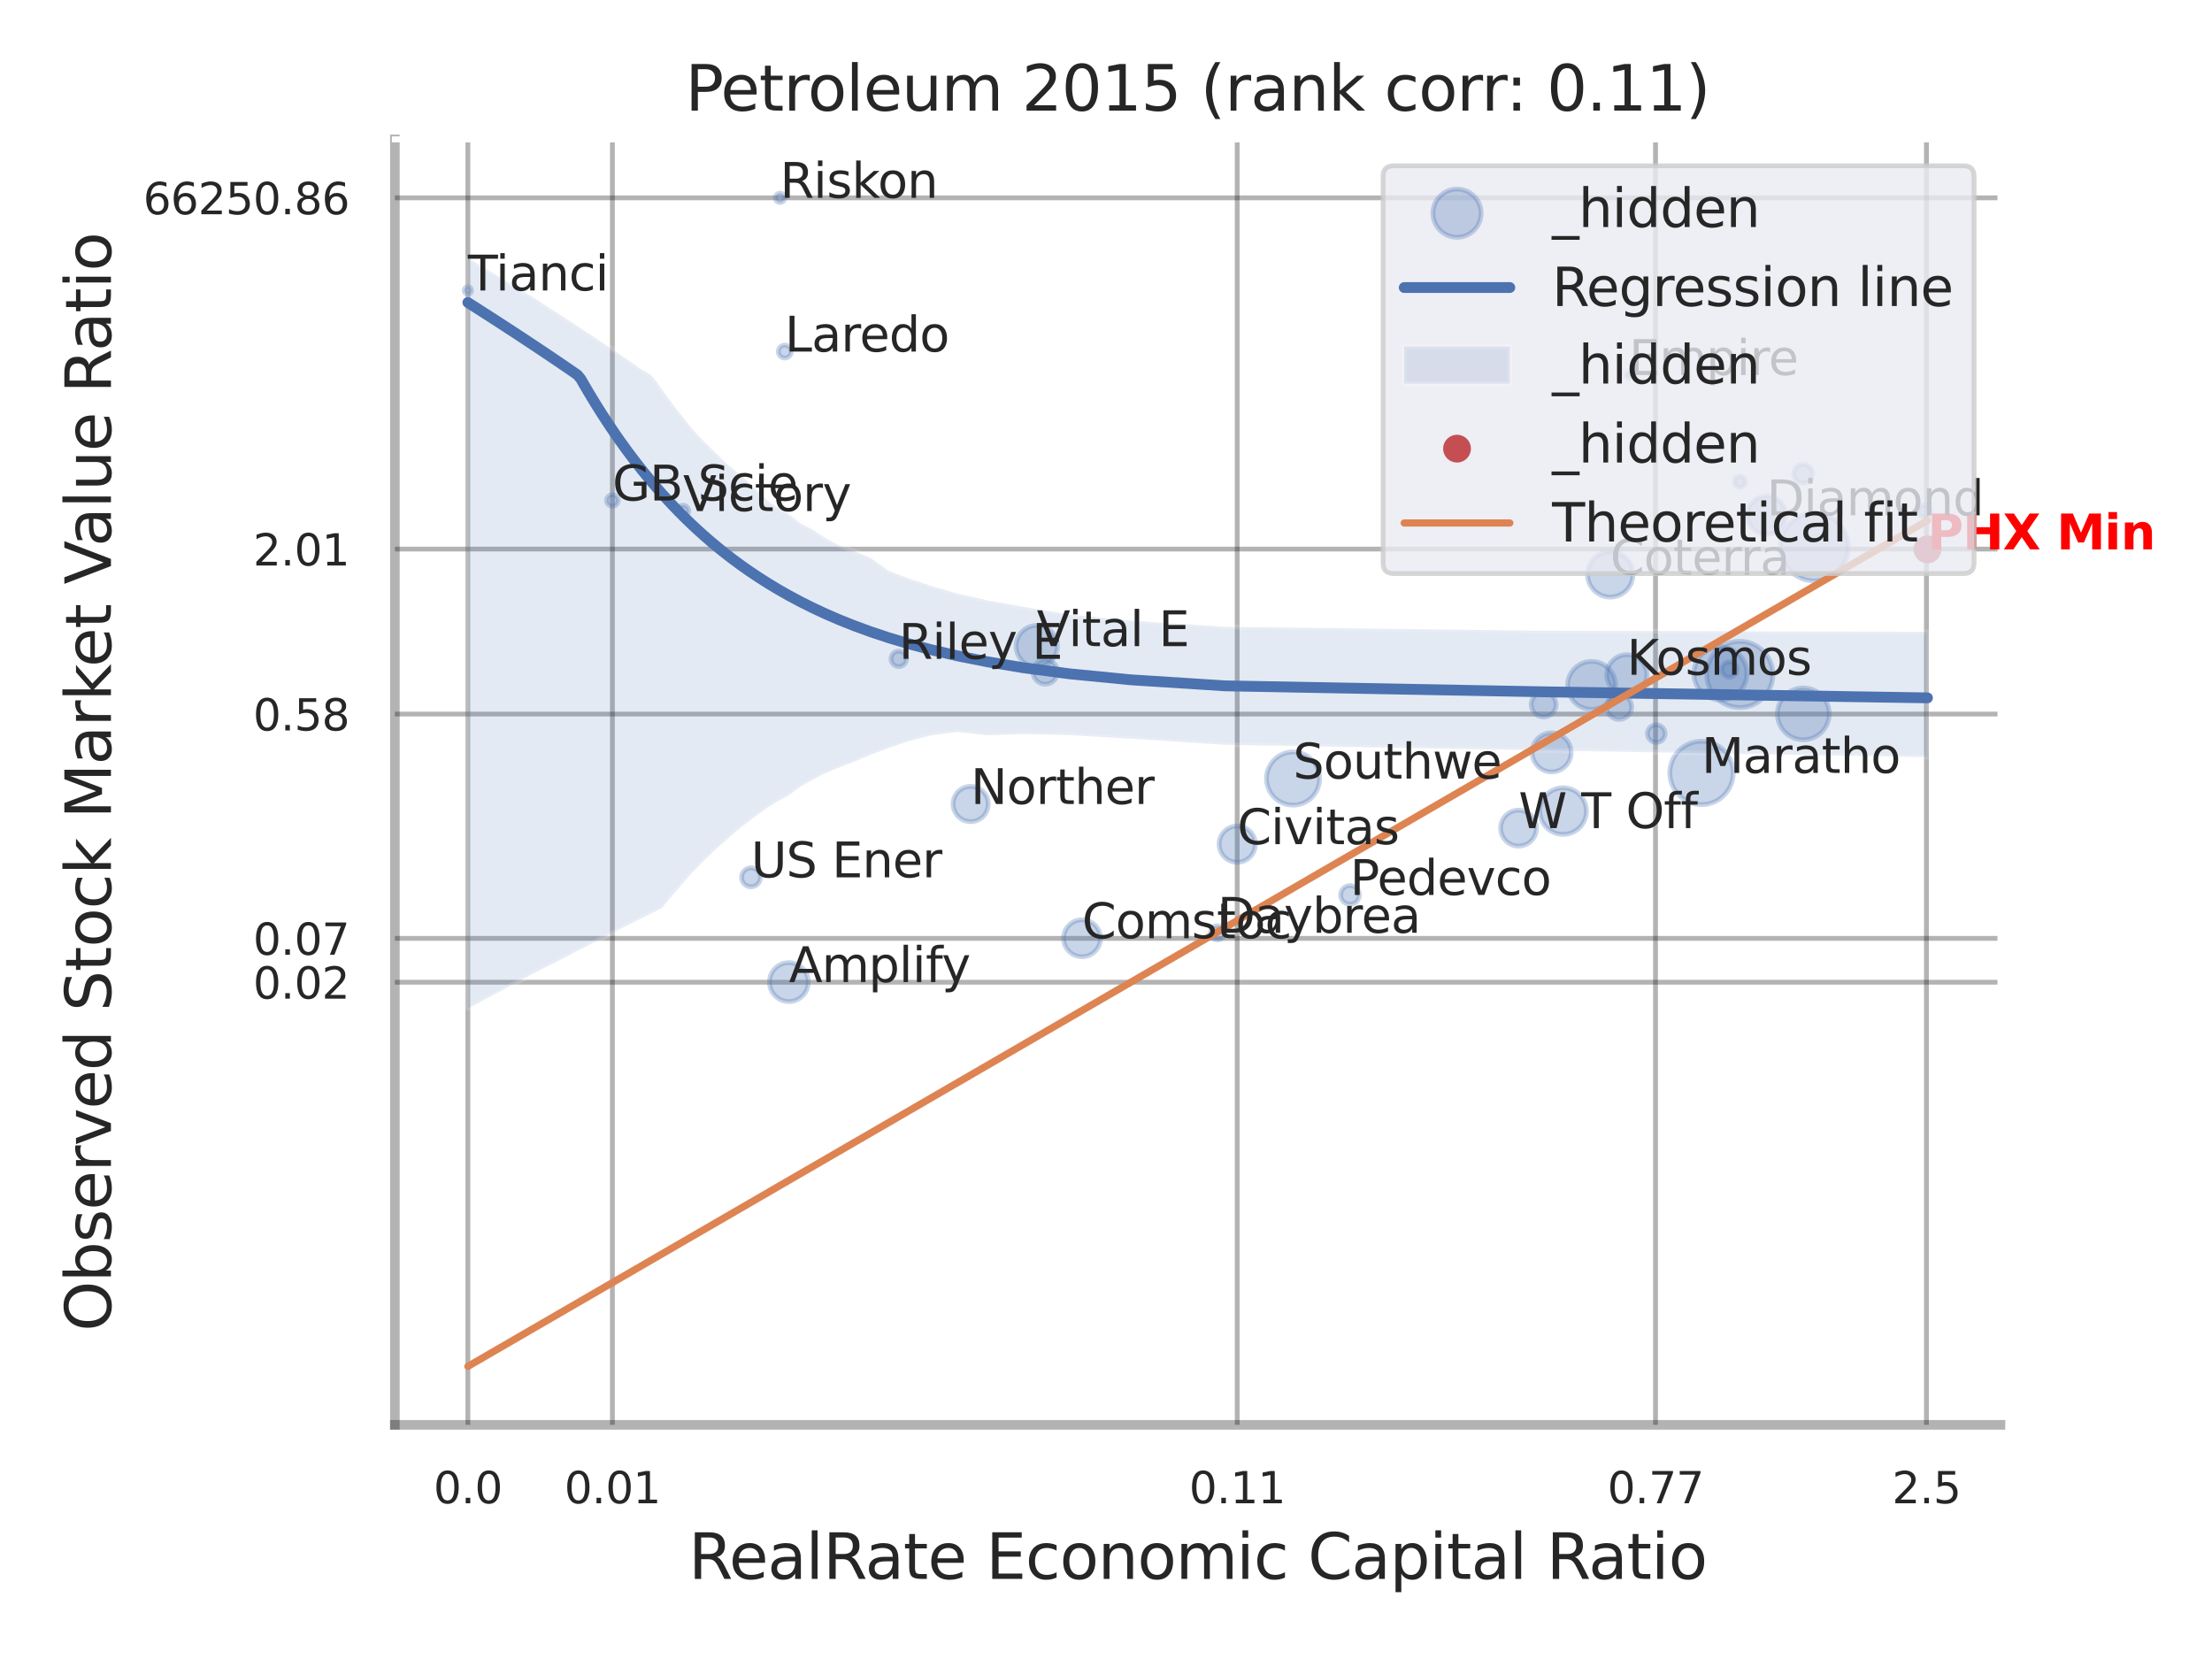 <?xml version="1.0" encoding="utf-8" standalone="no"?>
<!DOCTYPE svg PUBLIC "-//W3C//DTD SVG 1.1//EN"
  "http://www.w3.org/Graphics/SVG/1.1/DTD/svg11.dtd">
<svg xmlns:xlink="http://www.w3.org/1999/xlink" width="460.8pt" height="345.6pt" viewBox="0 0 460.8 345.6" xmlns="http://www.w3.org/2000/svg" version="1.1">
 <defs>
  <style type="text/css">*{stroke-linejoin: round; stroke-linecap: butt}</style>
 </defs>
 <g id="figure_1">
  <g id="patch_1">
   <path d="M 0 345.6 
L 460.8 345.6 
L 460.8 0 
L 0 0 
z
" style="fill: #ffffff"/>
  </g>
  <g id="axes_1">
   <g id="patch_2">
    <path d="M 82.26 296.82 
L 416.733 296.82 
L 416.733 29.04 
L 82.26 29.04 
z
" style="fill: #ffffff"/>
   </g>
   <g id="matplotlib.axis_1">
    <g id="xtick_1">
     <g id="line2d_1">
      <path d="M 97.463 296.82 
L 97.463 29.04 
" clip-path="url(#p876903fcaa)" style="fill: none; stroke: #000000; stroke-opacity: 0.3; stroke-linecap: round"/>
     </g>
     <g id="text_1">
      <!-- 0.0 -->
      <g style="fill: #262626" transform="translate(90.306 313.159) scale(0.09 -0.09)">
       <defs>
        <path id="DejaVuSans-30" d="M 2034 4250 
Q 1547 4250 1301 3770 
Q 1056 3291 1056 2328 
Q 1056 1369 1301 889 
Q 1547 409 2034 409 
Q 2525 409 2770 889 
Q 3016 1369 3016 2328 
Q 3016 3291 2770 3770 
Q 2525 4250 2034 4250 
z
M 2034 4750 
Q 2819 4750 3233 4129 
Q 3647 3509 3647 2328 
Q 3647 1150 3233 529 
Q 2819 -91 2034 -91 
Q 1250 -91 836 529 
Q 422 1150 422 2328 
Q 422 3509 836 4129 
Q 1250 4750 2034 4750 
z
" transform="scale(0.016)"/>
        <path id="DejaVuSans-2e" d="M 684 794 
L 1344 794 
L 1344 0 
L 684 0 
L 684 794 
z
" transform="scale(0.016)"/>
       </defs>
       <use xlink:href="#DejaVuSans-30"/>
       <use xlink:href="#DejaVuSans-2e" transform="translate(63.623 0)"/>
       <use xlink:href="#DejaVuSans-30" transform="translate(95.41 0)"/>
      </g>
     </g>
    </g>
    <g id="xtick_2">
     <g id="line2d_2">
      <path d="M 127.575 296.82 
L 127.575 29.04 
" clip-path="url(#p876903fcaa)" style="fill: none; stroke: #000000; stroke-opacity: 0.3; stroke-linecap: round"/>
     </g>
     <g id="text_2">
      <!-- 0.01 -->
      <g style="fill: #262626" transform="translate(117.555 313.159) scale(0.09 -0.09)">
       <defs>
        <path id="DejaVuSans-31" d="M 794 531 
L 1825 531 
L 1825 4091 
L 703 3866 
L 703 4441 
L 1819 4666 
L 2450 4666 
L 2450 531 
L 3481 531 
L 3481 0 
L 794 0 
L 794 531 
z
" transform="scale(0.016)"/>
       </defs>
       <use xlink:href="#DejaVuSans-30"/>
       <use xlink:href="#DejaVuSans-2e" transform="translate(63.623 0)"/>
       <use xlink:href="#DejaVuSans-30" transform="translate(95.41 0)"/>
       <use xlink:href="#DejaVuSans-31" transform="translate(159.033 0)"/>
      </g>
     </g>
    </g>
    <g id="xtick_3">
     <g id="line2d_3">
      <path d="M 257.73 296.82 
L 257.73 29.04 
" clip-path="url(#p876903fcaa)" style="fill: none; stroke: #000000; stroke-opacity: 0.3; stroke-linecap: round"/>
     </g>
     <g id="text_3">
      <!-- 0.11 -->
      <g style="fill: #262626" transform="translate(247.71 313.159) scale(0.09 -0.09)">
       <use xlink:href="#DejaVuSans-30"/>
       <use xlink:href="#DejaVuSans-2e" transform="translate(63.623 0)"/>
       <use xlink:href="#DejaVuSans-31" transform="translate(95.41 0)"/>
       <use xlink:href="#DejaVuSans-31" transform="translate(159.033 0)"/>
      </g>
     </g>
    </g>
    <g id="xtick_4">
     <g id="line2d_4">
      <path d="M 344.875 296.82 
L 344.875 29.04 
" clip-path="url(#p876903fcaa)" style="fill: none; stroke: #000000; stroke-opacity: 0.3; stroke-linecap: round"/>
     </g>
     <g id="text_4">
      <!-- 0.77 -->
      <g style="fill: #262626" transform="translate(334.856 313.159) scale(0.09 -0.09)">
       <defs>
        <path id="DejaVuSans-37" d="M 525 4666 
L 3525 4666 
L 3525 4397 
L 1831 0 
L 1172 0 
L 2766 4134 
L 525 4134 
L 525 4666 
z
" transform="scale(0.016)"/>
       </defs>
       <use xlink:href="#DejaVuSans-30"/>
       <use xlink:href="#DejaVuSans-2e" transform="translate(63.623 0)"/>
       <use xlink:href="#DejaVuSans-37" transform="translate(95.41 0)"/>
       <use xlink:href="#DejaVuSans-37" transform="translate(159.033 0)"/>
      </g>
     </g>
    </g>
    <g id="xtick_5">
     <g id="line2d_5">
      <path d="M 401.312 296.82 
L 401.312 29.04 
" clip-path="url(#p876903fcaa)" style="fill: none; stroke: #000000; stroke-opacity: 0.3; stroke-linecap: round"/>
     </g>
     <g id="text_5">
      <!-- 2.5 -->
      <g style="fill: #262626" transform="translate(394.155 313.159) scale(0.09 -0.09)">
       <defs>
        <path id="DejaVuSans-32" d="M 1228 531 
L 3431 531 
L 3431 0 
L 469 0 
L 469 531 
Q 828 903 1448 1529 
Q 2069 2156 2228 2338 
Q 2531 2678 2651 2914 
Q 2772 3150 2772 3378 
Q 2772 3750 2511 3984 
Q 2250 4219 1831 4219 
Q 1534 4219 1204 4116 
Q 875 4013 500 3803 
L 500 4441 
Q 881 4594 1212 4672 
Q 1544 4750 1819 4750 
Q 2544 4750 2975 4387 
Q 3406 4025 3406 3419 
Q 3406 3131 3298 2873 
Q 3191 2616 2906 2266 
Q 2828 2175 2409 1742 
Q 1991 1309 1228 531 
z
" transform="scale(0.016)"/>
        <path id="DejaVuSans-35" d="M 691 4666 
L 3169 4666 
L 3169 4134 
L 1269 4134 
L 1269 2991 
Q 1406 3038 1543 3061 
Q 1681 3084 1819 3084 
Q 2600 3084 3056 2656 
Q 3513 2228 3513 1497 
Q 3513 744 3044 326 
Q 2575 -91 1722 -91 
Q 1428 -91 1123 -41 
Q 819 9 494 109 
L 494 744 
Q 775 591 1075 516 
Q 1375 441 1709 441 
Q 2250 441 2565 725 
Q 2881 1009 2881 1497 
Q 2881 1984 2565 2268 
Q 2250 2553 1709 2553 
Q 1456 2553 1204 2497 
Q 953 2441 691 2322 
L 691 4666 
z
" transform="scale(0.016)"/>
       </defs>
       <use xlink:href="#DejaVuSans-32"/>
       <use xlink:href="#DejaVuSans-2e" transform="translate(63.623 0)"/>
       <use xlink:href="#DejaVuSans-35" transform="translate(95.41 0)"/>
      </g>
     </g>
    </g>
    <g id="xtick_6"/>
    <g id="xtick_7"/>
    <g id="xtick_8"/>
    <g id="xtick_9"/>
    <g id="text_6">
     <!-- RealRate Economic Capital Ratio -->
     <g style="fill: #262626" transform="translate(143.443 328.908) scale(0.13 -0.13)">
      <defs>
       <path id="DejaVuSans-52" d="M 2841 2188 
Q 3044 2119 3236 1894 
Q 3428 1669 3622 1275 
L 4263 0 
L 3584 0 
L 2988 1197 
Q 2756 1666 2539 1819 
Q 2322 1972 1947 1972 
L 1259 1972 
L 1259 0 
L 628 0 
L 628 4666 
L 2053 4666 
Q 2853 4666 3247 4331 
Q 3641 3997 3641 3322 
Q 3641 2881 3436 2590 
Q 3231 2300 2841 2188 
z
M 1259 4147 
L 1259 2491 
L 2053 2491 
Q 2509 2491 2742 2702 
Q 2975 2913 2975 3322 
Q 2975 3731 2742 3939 
Q 2509 4147 2053 4147 
L 1259 4147 
z
" transform="scale(0.016)"/>
       <path id="DejaVuSans-65" d="M 3597 1894 
L 3597 1613 
L 953 1613 
Q 991 1019 1311 708 
Q 1631 397 2203 397 
Q 2534 397 2845 478 
Q 3156 559 3463 722 
L 3463 178 
Q 3153 47 2828 -22 
Q 2503 -91 2169 -91 
Q 1331 -91 842 396 
Q 353 884 353 1716 
Q 353 2575 817 3079 
Q 1281 3584 2069 3584 
Q 2775 3584 3186 3129 
Q 3597 2675 3597 1894 
z
M 3022 2063 
Q 3016 2534 2758 2815 
Q 2500 3097 2075 3097 
Q 1594 3097 1305 2825 
Q 1016 2553 972 2059 
L 3022 2063 
z
" transform="scale(0.016)"/>
       <path id="DejaVuSans-61" d="M 2194 1759 
Q 1497 1759 1228 1600 
Q 959 1441 959 1056 
Q 959 750 1161 570 
Q 1363 391 1709 391 
Q 2188 391 2477 730 
Q 2766 1069 2766 1631 
L 2766 1759 
L 2194 1759 
z
M 3341 1997 
L 3341 0 
L 2766 0 
L 2766 531 
Q 2569 213 2275 61 
Q 1981 -91 1556 -91 
Q 1019 -91 701 211 
Q 384 513 384 1019 
Q 384 1609 779 1909 
Q 1175 2209 1959 2209 
L 2766 2209 
L 2766 2266 
Q 2766 2663 2505 2880 
Q 2244 3097 1772 3097 
Q 1472 3097 1187 3025 
Q 903 2953 641 2809 
L 641 3341 
Q 956 3463 1253 3523 
Q 1550 3584 1831 3584 
Q 2591 3584 2966 3190 
Q 3341 2797 3341 1997 
z
" transform="scale(0.016)"/>
       <path id="DejaVuSans-6c" d="M 603 4863 
L 1178 4863 
L 1178 0 
L 603 0 
L 603 4863 
z
" transform="scale(0.016)"/>
       <path id="DejaVuSans-74" d="M 1172 4494 
L 1172 3500 
L 2356 3500 
L 2356 3053 
L 1172 3053 
L 1172 1153 
Q 1172 725 1289 603 
Q 1406 481 1766 481 
L 2356 481 
L 2356 0 
L 1766 0 
Q 1100 0 847 248 
Q 594 497 594 1153 
L 594 3053 
L 172 3053 
L 172 3500 
L 594 3500 
L 594 4494 
L 1172 4494 
z
" transform="scale(0.016)"/>
       <path id="DejaVuSans-20" transform="scale(0.016)"/>
       <path id="DejaVuSans-45" d="M 628 4666 
L 3578 4666 
L 3578 4134 
L 1259 4134 
L 1259 2753 
L 3481 2753 
L 3481 2222 
L 1259 2222 
L 1259 531 
L 3634 531 
L 3634 0 
L 628 0 
L 628 4666 
z
" transform="scale(0.016)"/>
       <path id="DejaVuSans-63" d="M 3122 3366 
L 3122 2828 
Q 2878 2963 2633 3030 
Q 2388 3097 2138 3097 
Q 1578 3097 1268 2742 
Q 959 2388 959 1747 
Q 959 1106 1268 751 
Q 1578 397 2138 397 
Q 2388 397 2633 464 
Q 2878 531 3122 666 
L 3122 134 
Q 2881 22 2623 -34 
Q 2366 -91 2075 -91 
Q 1284 -91 818 406 
Q 353 903 353 1747 
Q 353 2603 823 3093 
Q 1294 3584 2113 3584 
Q 2378 3584 2631 3529 
Q 2884 3475 3122 3366 
z
" transform="scale(0.016)"/>
       <path id="DejaVuSans-6f" d="M 1959 3097 
Q 1497 3097 1228 2736 
Q 959 2375 959 1747 
Q 959 1119 1226 758 
Q 1494 397 1959 397 
Q 2419 397 2687 759 
Q 2956 1122 2956 1747 
Q 2956 2369 2687 2733 
Q 2419 3097 1959 3097 
z
M 1959 3584 
Q 2709 3584 3137 3096 
Q 3566 2609 3566 1747 
Q 3566 888 3137 398 
Q 2709 -91 1959 -91 
Q 1206 -91 779 398 
Q 353 888 353 1747 
Q 353 2609 779 3096 
Q 1206 3584 1959 3584 
z
" transform="scale(0.016)"/>
       <path id="DejaVuSans-6e" d="M 3513 2113 
L 3513 0 
L 2938 0 
L 2938 2094 
Q 2938 2591 2744 2837 
Q 2550 3084 2163 3084 
Q 1697 3084 1428 2787 
Q 1159 2491 1159 1978 
L 1159 0 
L 581 0 
L 581 3500 
L 1159 3500 
L 1159 2956 
Q 1366 3272 1645 3428 
Q 1925 3584 2291 3584 
Q 2894 3584 3203 3211 
Q 3513 2838 3513 2113 
z
" transform="scale(0.016)"/>
       <path id="DejaVuSans-6d" d="M 3328 2828 
Q 3544 3216 3844 3400 
Q 4144 3584 4550 3584 
Q 5097 3584 5394 3201 
Q 5691 2819 5691 2113 
L 5691 0 
L 5113 0 
L 5113 2094 
Q 5113 2597 4934 2840 
Q 4756 3084 4391 3084 
Q 3944 3084 3684 2787 
Q 3425 2491 3425 1978 
L 3425 0 
L 2847 0 
L 2847 2094 
Q 2847 2600 2669 2842 
Q 2491 3084 2119 3084 
Q 1678 3084 1418 2786 
Q 1159 2488 1159 1978 
L 1159 0 
L 581 0 
L 581 3500 
L 1159 3500 
L 1159 2956 
Q 1356 3278 1631 3431 
Q 1906 3584 2284 3584 
Q 2666 3584 2933 3390 
Q 3200 3197 3328 2828 
z
" transform="scale(0.016)"/>
       <path id="DejaVuSans-69" d="M 603 3500 
L 1178 3500 
L 1178 0 
L 603 0 
L 603 3500 
z
M 603 4863 
L 1178 4863 
L 1178 4134 
L 603 4134 
L 603 4863 
z
" transform="scale(0.016)"/>
       <path id="DejaVuSans-43" d="M 4122 4306 
L 4122 3641 
Q 3803 3938 3442 4084 
Q 3081 4231 2675 4231 
Q 1875 4231 1450 3742 
Q 1025 3253 1025 2328 
Q 1025 1406 1450 917 
Q 1875 428 2675 428 
Q 3081 428 3442 575 
Q 3803 722 4122 1019 
L 4122 359 
Q 3791 134 3420 21 
Q 3050 -91 2638 -91 
Q 1578 -91 968 557 
Q 359 1206 359 2328 
Q 359 3453 968 4101 
Q 1578 4750 2638 4750 
Q 3056 4750 3426 4639 
Q 3797 4528 4122 4306 
z
" transform="scale(0.016)"/>
       <path id="DejaVuSans-70" d="M 1159 525 
L 1159 -1331 
L 581 -1331 
L 581 3500 
L 1159 3500 
L 1159 2969 
Q 1341 3281 1617 3432 
Q 1894 3584 2278 3584 
Q 2916 3584 3314 3078 
Q 3713 2572 3713 1747 
Q 3713 922 3314 415 
Q 2916 -91 2278 -91 
Q 1894 -91 1617 61 
Q 1341 213 1159 525 
z
M 3116 1747 
Q 3116 2381 2855 2742 
Q 2594 3103 2138 3103 
Q 1681 3103 1420 2742 
Q 1159 2381 1159 1747 
Q 1159 1113 1420 752 
Q 1681 391 2138 391 
Q 2594 391 2855 752 
Q 3116 1113 3116 1747 
z
" transform="scale(0.016)"/>
      </defs>
      <use xlink:href="#DejaVuSans-52"/>
      <use xlink:href="#DejaVuSans-65" transform="translate(64.982 0)"/>
      <use xlink:href="#DejaVuSans-61" transform="translate(126.506 0)"/>
      <use xlink:href="#DejaVuSans-6c" transform="translate(187.785 0)"/>
      <use xlink:href="#DejaVuSans-52" transform="translate(215.568 0)"/>
      <use xlink:href="#DejaVuSans-61" transform="translate(282.801 0)"/>
      <use xlink:href="#DejaVuSans-74" transform="translate(344.08 0)"/>
      <use xlink:href="#DejaVuSans-65" transform="translate(383.289 0)"/>
      <use xlink:href="#DejaVuSans-20" transform="translate(444.812 0)"/>
      <use xlink:href="#DejaVuSans-45" transform="translate(476.6 0)"/>
      <use xlink:href="#DejaVuSans-63" transform="translate(539.783 0)"/>
      <use xlink:href="#DejaVuSans-6f" transform="translate(594.764 0)"/>
      <use xlink:href="#DejaVuSans-6e" transform="translate(655.945 0)"/>
      <use xlink:href="#DejaVuSans-6f" transform="translate(719.324 0)"/>
      <use xlink:href="#DejaVuSans-6d" transform="translate(780.506 0)"/>
      <use xlink:href="#DejaVuSans-69" transform="translate(877.918 0)"/>
      <use xlink:href="#DejaVuSans-63" transform="translate(905.701 0)"/>
      <use xlink:href="#DejaVuSans-20" transform="translate(960.682 0)"/>
      <use xlink:href="#DejaVuSans-43" transform="translate(992.469 0)"/>
      <use xlink:href="#DejaVuSans-61" transform="translate(1062.293 0)"/>
      <use xlink:href="#DejaVuSans-70" transform="translate(1123.572 0)"/>
      <use xlink:href="#DejaVuSans-69" transform="translate(1187.049 0)"/>
      <use xlink:href="#DejaVuSans-74" transform="translate(1214.832 0)"/>
      <use xlink:href="#DejaVuSans-61" transform="translate(1254.041 0)"/>
      <use xlink:href="#DejaVuSans-6c" transform="translate(1315.32 0)"/>
      <use xlink:href="#DejaVuSans-20" transform="translate(1343.104 0)"/>
      <use xlink:href="#DejaVuSans-52" transform="translate(1374.891 0)"/>
      <use xlink:href="#DejaVuSans-61" transform="translate(1442.123 0)"/>
      <use xlink:href="#DejaVuSans-74" transform="translate(1503.402 0)"/>
      <use xlink:href="#DejaVuSans-69" transform="translate(1542.611 0)"/>
      <use xlink:href="#DejaVuSans-6f" transform="translate(1570.395 0)"/>
     </g>
    </g>
   </g>
   <g id="matplotlib.axis_2">
    <g id="ytick_1">
     <g id="line2d_6">
      <path d="M 82.26 204.612 
L 416.733 204.612 
" clip-path="url(#p876903fcaa)" style="fill: none; stroke: #000000; stroke-opacity: 0.3; stroke-linecap: round"/>
     </g>
     <g id="text_7">
      <!-- 0.02 -->
      <g style="fill: #262626" transform="translate(52.721 208.031) scale(0.09 -0.09)">
       <use xlink:href="#DejaVuSans-30"/>
       <use xlink:href="#DejaVuSans-2e" transform="translate(63.623 0)"/>
       <use xlink:href="#DejaVuSans-30" transform="translate(95.41 0)"/>
       <use xlink:href="#DejaVuSans-32" transform="translate(159.033 0)"/>
      </g>
     </g>
    </g>
    <g id="ytick_2">
     <g id="line2d_7">
      <path d="M 82.26 195.478 
L 416.733 195.478 
" clip-path="url(#p876903fcaa)" style="fill: none; stroke: #000000; stroke-opacity: 0.3; stroke-linecap: round"/>
     </g>
     <g id="text_8">
      <!-- 0.07 -->
      <g style="fill: #262626" transform="translate(52.721 198.897) scale(0.09 -0.09)">
       <use xlink:href="#DejaVuSans-30"/>
       <use xlink:href="#DejaVuSans-2e" transform="translate(63.623 0)"/>
       <use xlink:href="#DejaVuSans-30" transform="translate(95.41 0)"/>
       <use xlink:href="#DejaVuSans-37" transform="translate(159.033 0)"/>
      </g>
     </g>
    </g>
    <g id="ytick_3">
     <g id="line2d_8">
      <path d="M 82.26 148.75 
L 416.733 148.75 
" clip-path="url(#p876903fcaa)" style="fill: none; stroke: #000000; stroke-opacity: 0.3; stroke-linecap: round"/>
     </g>
     <g id="text_9">
      <!-- 0.58 -->
      <g style="fill: #262626" transform="translate(52.721 152.169) scale(0.09 -0.09)">
       <defs>
        <path id="DejaVuSans-38" d="M 2034 2216 
Q 1584 2216 1326 1975 
Q 1069 1734 1069 1313 
Q 1069 891 1326 650 
Q 1584 409 2034 409 
Q 2484 409 2743 651 
Q 3003 894 3003 1313 
Q 3003 1734 2745 1975 
Q 2488 2216 2034 2216 
z
M 1403 2484 
Q 997 2584 770 2862 
Q 544 3141 544 3541 
Q 544 4100 942 4425 
Q 1341 4750 2034 4750 
Q 2731 4750 3128 4425 
Q 3525 4100 3525 3541 
Q 3525 3141 3298 2862 
Q 3072 2584 2669 2484 
Q 3125 2378 3379 2068 
Q 3634 1759 3634 1313 
Q 3634 634 3220 271 
Q 2806 -91 2034 -91 
Q 1263 -91 848 271 
Q 434 634 434 1313 
Q 434 1759 690 2068 
Q 947 2378 1403 2484 
z
M 1172 3481 
Q 1172 3119 1398 2916 
Q 1625 2713 2034 2713 
Q 2441 2713 2670 2916 
Q 2900 3119 2900 3481 
Q 2900 3844 2670 4047 
Q 2441 4250 2034 4250 
Q 1625 4250 1398 4047 
Q 1172 3844 1172 3481 
z
" transform="scale(0.016)"/>
       </defs>
       <use xlink:href="#DejaVuSans-30"/>
       <use xlink:href="#DejaVuSans-2e" transform="translate(63.623 0)"/>
       <use xlink:href="#DejaVuSans-35" transform="translate(95.41 0)"/>
       <use xlink:href="#DejaVuSans-38" transform="translate(159.033 0)"/>
      </g>
     </g>
    </g>
    <g id="ytick_4">
     <g id="line2d_9">
      <path d="M 82.26 114.381 
L 416.733 114.381 
" clip-path="url(#p876903fcaa)" style="fill: none; stroke: #000000; stroke-opacity: 0.3; stroke-linecap: round"/>
     </g>
     <g id="text_10">
      <!-- 2.01 -->
      <g style="fill: #262626" transform="translate(52.721 117.8) scale(0.09 -0.09)">
       <use xlink:href="#DejaVuSans-32"/>
       <use xlink:href="#DejaVuSans-2e" transform="translate(63.623 0)"/>
       <use xlink:href="#DejaVuSans-30" transform="translate(95.41 0)"/>
       <use xlink:href="#DejaVuSans-31" transform="translate(159.033 0)"/>
      </g>
     </g>
    </g>
    <g id="ytick_5">
     <g id="line2d_10">
      <path d="M 82.26 41.214 
L 416.733 41.214 
" clip-path="url(#p876903fcaa)" style="fill: none; stroke: #000000; stroke-opacity: 0.3; stroke-linecap: round"/>
     </g>
     <g id="text_11">
      <!-- 66250.86 -->
      <g style="fill: #262626" transform="translate(29.816 44.633) scale(0.09 -0.09)">
       <defs>
        <path id="DejaVuSans-36" d="M 2113 2584 
Q 1688 2584 1439 2293 
Q 1191 2003 1191 1497 
Q 1191 994 1439 701 
Q 1688 409 2113 409 
Q 2538 409 2786 701 
Q 3034 994 3034 1497 
Q 3034 2003 2786 2293 
Q 2538 2584 2113 2584 
z
M 3366 4563 
L 3366 3988 
Q 3128 4100 2886 4159 
Q 2644 4219 2406 4219 
Q 1781 4219 1451 3797 
Q 1122 3375 1075 2522 
Q 1259 2794 1537 2939 
Q 1816 3084 2150 3084 
Q 2853 3084 3261 2657 
Q 3669 2231 3669 1497 
Q 3669 778 3244 343 
Q 2819 -91 2113 -91 
Q 1303 -91 875 529 
Q 447 1150 447 2328 
Q 447 3434 972 4092 
Q 1497 4750 2381 4750 
Q 2619 4750 2861 4703 
Q 3103 4656 3366 4563 
z
" transform="scale(0.016)"/>
       </defs>
       <use xlink:href="#DejaVuSans-36"/>
       <use xlink:href="#DejaVuSans-36" transform="translate(63.623 0)"/>
       <use xlink:href="#DejaVuSans-32" transform="translate(127.246 0)"/>
       <use xlink:href="#DejaVuSans-35" transform="translate(190.869 0)"/>
       <use xlink:href="#DejaVuSans-30" transform="translate(254.492 0)"/>
       <use xlink:href="#DejaVuSans-2e" transform="translate(318.115 0)"/>
       <use xlink:href="#DejaVuSans-38" transform="translate(349.902 0)"/>
       <use xlink:href="#DejaVuSans-36" transform="translate(413.525 0)"/>
      </g>
     </g>
    </g>
    <g id="ytick_6"/>
    <g id="ytick_7"/>
    <g id="ytick_8"/>
    <g id="ytick_9"/>
    <g id="ytick_10"/>
    <g id="ytick_11"/>
    <g id="text_12">
     <!-- Observed Stock Market Value Ratio -->
     <g style="fill: #262626" transform="translate(23.112 277.332) rotate(-90) scale(0.13 -0.13)">
      <defs>
       <path id="DejaVuSans-4f" d="M 2522 4238 
Q 1834 4238 1429 3725 
Q 1025 3213 1025 2328 
Q 1025 1447 1429 934 
Q 1834 422 2522 422 
Q 3209 422 3611 934 
Q 4013 1447 4013 2328 
Q 4013 3213 3611 3725 
Q 3209 4238 2522 4238 
z
M 2522 4750 
Q 3503 4750 4090 4092 
Q 4678 3434 4678 2328 
Q 4678 1225 4090 567 
Q 3503 -91 2522 -91 
Q 1538 -91 948 565 
Q 359 1222 359 2328 
Q 359 3434 948 4092 
Q 1538 4750 2522 4750 
z
" transform="scale(0.016)"/>
       <path id="DejaVuSans-62" d="M 3116 1747 
Q 3116 2381 2855 2742 
Q 2594 3103 2138 3103 
Q 1681 3103 1420 2742 
Q 1159 2381 1159 1747 
Q 1159 1113 1420 752 
Q 1681 391 2138 391 
Q 2594 391 2855 752 
Q 3116 1113 3116 1747 
z
M 1159 2969 
Q 1341 3281 1617 3432 
Q 1894 3584 2278 3584 
Q 2916 3584 3314 3078 
Q 3713 2572 3713 1747 
Q 3713 922 3314 415 
Q 2916 -91 2278 -91 
Q 1894 -91 1617 61 
Q 1341 213 1159 525 
L 1159 0 
L 581 0 
L 581 4863 
L 1159 4863 
L 1159 2969 
z
" transform="scale(0.016)"/>
       <path id="DejaVuSans-73" d="M 2834 3397 
L 2834 2853 
Q 2591 2978 2328 3040 
Q 2066 3103 1784 3103 
Q 1356 3103 1142 2972 
Q 928 2841 928 2578 
Q 928 2378 1081 2264 
Q 1234 2150 1697 2047 
L 1894 2003 
Q 2506 1872 2764 1633 
Q 3022 1394 3022 966 
Q 3022 478 2636 193 
Q 2250 -91 1575 -91 
Q 1294 -91 989 -36 
Q 684 19 347 128 
L 347 722 
Q 666 556 975 473 
Q 1284 391 1588 391 
Q 1994 391 2212 530 
Q 2431 669 2431 922 
Q 2431 1156 2273 1281 
Q 2116 1406 1581 1522 
L 1381 1569 
Q 847 1681 609 1914 
Q 372 2147 372 2553 
Q 372 3047 722 3315 
Q 1072 3584 1716 3584 
Q 2034 3584 2315 3537 
Q 2597 3491 2834 3397 
z
" transform="scale(0.016)"/>
       <path id="DejaVuSans-72" d="M 2631 2963 
Q 2534 3019 2420 3045 
Q 2306 3072 2169 3072 
Q 1681 3072 1420 2755 
Q 1159 2438 1159 1844 
L 1159 0 
L 581 0 
L 581 3500 
L 1159 3500 
L 1159 2956 
Q 1341 3275 1631 3429 
Q 1922 3584 2338 3584 
Q 2397 3584 2469 3576 
Q 2541 3569 2628 3553 
L 2631 2963 
z
" transform="scale(0.016)"/>
       <path id="DejaVuSans-76" d="M 191 3500 
L 800 3500 
L 1894 563 
L 2988 3500 
L 3597 3500 
L 2284 0 
L 1503 0 
L 191 3500 
z
" transform="scale(0.016)"/>
       <path id="DejaVuSans-64" d="M 2906 2969 
L 2906 4863 
L 3481 4863 
L 3481 0 
L 2906 0 
L 2906 525 
Q 2725 213 2448 61 
Q 2172 -91 1784 -91 
Q 1150 -91 751 415 
Q 353 922 353 1747 
Q 353 2572 751 3078 
Q 1150 3584 1784 3584 
Q 2172 3584 2448 3432 
Q 2725 3281 2906 2969 
z
M 947 1747 
Q 947 1113 1208 752 
Q 1469 391 1925 391 
Q 2381 391 2643 752 
Q 2906 1113 2906 1747 
Q 2906 2381 2643 2742 
Q 2381 3103 1925 3103 
Q 1469 3103 1208 2742 
Q 947 2381 947 1747 
z
" transform="scale(0.016)"/>
       <path id="DejaVuSans-53" d="M 3425 4513 
L 3425 3897 
Q 3066 4069 2747 4153 
Q 2428 4238 2131 4238 
Q 1616 4238 1336 4038 
Q 1056 3838 1056 3469 
Q 1056 3159 1242 3001 
Q 1428 2844 1947 2747 
L 2328 2669 
Q 3034 2534 3370 2195 
Q 3706 1856 3706 1288 
Q 3706 609 3251 259 
Q 2797 -91 1919 -91 
Q 1588 -91 1214 -16 
Q 841 59 441 206 
L 441 856 
Q 825 641 1194 531 
Q 1563 422 1919 422 
Q 2459 422 2753 634 
Q 3047 847 3047 1241 
Q 3047 1584 2836 1778 
Q 2625 1972 2144 2069 
L 1759 2144 
Q 1053 2284 737 2584 
Q 422 2884 422 3419 
Q 422 4038 858 4394 
Q 1294 4750 2059 4750 
Q 2388 4750 2728 4690 
Q 3069 4631 3425 4513 
z
" transform="scale(0.016)"/>
       <path id="DejaVuSans-6b" d="M 581 4863 
L 1159 4863 
L 1159 1991 
L 2875 3500 
L 3609 3500 
L 1753 1863 
L 3688 0 
L 2938 0 
L 1159 1709 
L 1159 0 
L 581 0 
L 581 4863 
z
" transform="scale(0.016)"/>
       <path id="DejaVuSans-4d" d="M 628 4666 
L 1569 4666 
L 2759 1491 
L 3956 4666 
L 4897 4666 
L 4897 0 
L 4281 0 
L 4281 4097 
L 3078 897 
L 2444 897 
L 1241 4097 
L 1241 0 
L 628 0 
L 628 4666 
z
" transform="scale(0.016)"/>
       <path id="DejaVuSans-56" d="M 1831 0 
L 50 4666 
L 709 4666 
L 2188 738 
L 3669 4666 
L 4325 4666 
L 2547 0 
L 1831 0 
z
" transform="scale(0.016)"/>
       <path id="DejaVuSans-75" d="M 544 1381 
L 544 3500 
L 1119 3500 
L 1119 1403 
Q 1119 906 1312 657 
Q 1506 409 1894 409 
Q 2359 409 2629 706 
Q 2900 1003 2900 1516 
L 2900 3500 
L 3475 3500 
L 3475 0 
L 2900 0 
L 2900 538 
Q 2691 219 2414 64 
Q 2138 -91 1772 -91 
Q 1169 -91 856 284 
Q 544 659 544 1381 
z
M 1991 3584 
L 1991 3584 
z
" transform="scale(0.016)"/>
      </defs>
      <use xlink:href="#DejaVuSans-4f"/>
      <use xlink:href="#DejaVuSans-62" transform="translate(78.711 0)"/>
      <use xlink:href="#DejaVuSans-73" transform="translate(142.188 0)"/>
      <use xlink:href="#DejaVuSans-65" transform="translate(194.287 0)"/>
      <use xlink:href="#DejaVuSans-72" transform="translate(255.811 0)"/>
      <use xlink:href="#DejaVuSans-76" transform="translate(296.924 0)"/>
      <use xlink:href="#DejaVuSans-65" transform="translate(356.104 0)"/>
      <use xlink:href="#DejaVuSans-64" transform="translate(417.627 0)"/>
      <use xlink:href="#DejaVuSans-20" transform="translate(481.104 0)"/>
      <use xlink:href="#DejaVuSans-53" transform="translate(512.891 0)"/>
      <use xlink:href="#DejaVuSans-74" transform="translate(576.367 0)"/>
      <use xlink:href="#DejaVuSans-6f" transform="translate(615.576 0)"/>
      <use xlink:href="#DejaVuSans-63" transform="translate(676.758 0)"/>
      <use xlink:href="#DejaVuSans-6b" transform="translate(731.738 0)"/>
      <use xlink:href="#DejaVuSans-20" transform="translate(789.648 0)"/>
      <use xlink:href="#DejaVuSans-4d" transform="translate(821.436 0)"/>
      <use xlink:href="#DejaVuSans-61" transform="translate(907.715 0)"/>
      <use xlink:href="#DejaVuSans-72" transform="translate(968.994 0)"/>
      <use xlink:href="#DejaVuSans-6b" transform="translate(1010.107 0)"/>
      <use xlink:href="#DejaVuSans-65" transform="translate(1064.393 0)"/>
      <use xlink:href="#DejaVuSans-74" transform="translate(1125.916 0)"/>
      <use xlink:href="#DejaVuSans-20" transform="translate(1165.125 0)"/>
      <use xlink:href="#DejaVuSans-56" transform="translate(1196.912 0)"/>
      <use xlink:href="#DejaVuSans-61" transform="translate(1257.57 0)"/>
      <use xlink:href="#DejaVuSans-6c" transform="translate(1318.85 0)"/>
      <use xlink:href="#DejaVuSans-75" transform="translate(1346.633 0)"/>
      <use xlink:href="#DejaVuSans-65" transform="translate(1410.012 0)"/>
      <use xlink:href="#DejaVuSans-20" transform="translate(1471.535 0)"/>
      <use xlink:href="#DejaVuSans-52" transform="translate(1503.322 0)"/>
      <use xlink:href="#DejaVuSans-61" transform="translate(1570.555 0)"/>
      <use xlink:href="#DejaVuSans-74" transform="translate(1631.834 0)"/>
      <use xlink:href="#DejaVuSans-69" transform="translate(1671.043 0)"/>
      <use xlink:href="#DejaVuSans-6f" transform="translate(1698.826 0)"/>
     </g>
    </g>
   </g>
   <g id="PathCollection_1">
    <path d="M 269.368 167.723 
C 270.837 167.723 272.245 167.14 273.283 166.102 
C 274.322 165.063 274.905 163.655 274.905 162.187 
C 274.905 160.718 274.322 159.31 273.283 158.272 
C 272.245 157.233 270.837 156.65 269.368 156.65 
C 267.9 156.65 266.491 157.233 265.453 158.272 
C 264.415 159.31 263.831 160.718 263.831 162.187 
C 263.831 163.655 264.415 165.063 265.453 166.102 
C 266.491 167.14 267.9 167.723 269.368 167.723 
z
" clip-path="url(#p876903fcaa)" style="fill: #4c72b0; fill-opacity: 0.3; stroke: #4c72b0; stroke-opacity: 0.3"/>
    <path d="M 345.028 154.674 
C 345.517 154.674 345.987 154.479 346.333 154.133 
C 346.679 153.787 346.874 153.317 346.874 152.828 
C 346.874 152.338 346.679 151.868 346.333 151.522 
C 345.987 151.176 345.517 150.981 345.028 150.981 
C 344.538 150.981 344.068 151.176 343.722 151.522 
C 343.376 151.868 343.181 152.338 343.181 152.828 
C 343.181 153.317 343.376 153.787 343.722 154.133 
C 344.068 154.479 344.538 154.674 345.028 154.674 
z
" clip-path="url(#p876903fcaa)" style="fill: #4c72b0; fill-opacity: 0.3; stroke: #4c72b0; stroke-opacity: 0.3"/>
    <path d="M 225.408 199.304 
C 226.429 199.304 227.408 198.898 228.13 198.176 
C 228.852 197.455 229.257 196.476 229.257 195.455 
C 229.257 194.434 228.852 193.455 228.13 192.733 
C 227.408 192.011 226.429 191.606 225.408 191.606 
C 224.388 191.606 223.409 192.011 222.687 192.733 
C 221.965 193.455 221.559 194.434 221.559 195.455 
C 221.559 196.476 221.965 197.455 222.687 198.176 
C 223.409 198.898 224.388 199.304 225.408 199.304 
z
" clip-path="url(#p876903fcaa)" style="fill: #4c72b0; fill-opacity: 0.3; stroke: #4c72b0; stroke-opacity: 0.3"/>
    <path d="M 358.386 145.813 
C 359.852 145.813 361.258 145.231 362.294 144.194 
C 363.331 143.158 363.913 141.752 363.913 140.286 
C 363.913 138.82 363.331 137.414 362.294 136.378 
C 361.258 135.341 359.852 134.759 358.386 134.759 
C 356.92 134.759 355.514 135.341 354.478 136.378 
C 353.441 137.414 352.859 138.82 352.859 140.286 
C 352.859 141.752 353.441 143.158 354.478 144.194 
C 355.514 145.231 356.92 145.813 358.386 145.813 
z
" clip-path="url(#p876903fcaa)" style="fill: #4c72b0; fill-opacity: 0.3; stroke: #4c72b0; stroke-opacity: 0.3"/>
    <path d="M 321.574 149.363 
C 322.262 149.363 322.923 149.089 323.41 148.602 
C 323.896 148.115 324.17 147.455 324.17 146.766 
C 324.17 146.078 323.896 145.417 323.41 144.93 
C 322.923 144.443 322.262 144.17 321.574 144.17 
C 320.885 144.17 320.224 144.443 319.738 144.93 
C 319.251 145.417 318.977 146.078 318.977 146.766 
C 318.977 147.455 319.251 148.115 319.738 148.602 
C 320.224 149.089 320.885 149.363 321.574 149.363 
z
" clip-path="url(#p876903fcaa)" style="fill: #4c72b0; fill-opacity: 0.3; stroke: #4c72b0; stroke-opacity: 0.3"/>
    <path d="M 156.454 184.739 
C 156.977 184.739 157.48 184.531 157.85 184.161 
C 158.22 183.791 158.429 183.288 158.429 182.765 
C 158.429 182.241 158.22 181.739 157.85 181.368 
C 157.48 180.998 156.977 180.79 156.454 180.79 
C 155.93 180.79 155.428 180.998 155.057 181.368 
C 154.687 181.739 154.479 182.241 154.479 182.765 
C 154.479 183.288 154.687 183.791 155.057 184.161 
C 155.428 184.531 155.93 184.739 156.454 184.739 
z
" clip-path="url(#p876903fcaa)" style="fill: #4c72b0; fill-opacity: 0.3; stroke: #4c72b0; stroke-opacity: 0.3"/>
    <path d="M 354.462 167.615 
C 356.213 167.615 357.893 166.919 359.132 165.681 
C 360.37 164.442 361.066 162.762 361.066 161.011 
C 361.066 159.259 360.37 157.579 359.132 156.341 
C 357.893 155.102 356.213 154.406 354.462 154.406 
C 352.71 154.406 351.03 155.102 349.792 156.341 
C 348.553 157.579 347.857 159.259 347.857 161.011 
C 347.857 162.762 348.553 164.442 349.792 165.681 
C 351.03 166.919 352.71 167.615 354.462 167.615 
z
" clip-path="url(#p876903fcaa)" style="fill: #4c72b0; fill-opacity: 0.3; stroke: #4c72b0; stroke-opacity: 0.3"/>
    <path d="M 401.529 116.844 
C 402.164 116.844 402.773 116.592 403.222 116.143 
C 403.671 115.694 403.923 115.085 403.923 114.45 
C 403.923 113.815 403.671 113.206 403.222 112.757 
C 402.773 112.309 402.164 112.056 401.529 112.056 
C 400.895 112.056 400.286 112.309 399.837 112.757 
C 399.388 113.206 399.136 113.815 399.136 114.45 
C 399.136 115.085 399.388 115.694 399.837 116.143 
C 400.286 116.592 400.895 116.844 401.529 116.844 
z
" clip-path="url(#p876903fcaa)" style="fill: #4c72b0; fill-opacity: 0.3; stroke: #4c72b0; stroke-opacity: 0.3"/>
    <path d="M 331.558 147.778 
C 332.884 147.778 334.156 147.251 335.093 146.313 
C 336.031 145.376 336.558 144.104 336.558 142.778 
C 336.558 141.452 336.031 140.18 335.093 139.243 
C 334.156 138.305 332.884 137.779 331.558 137.779 
C 330.232 137.779 328.96 138.305 328.023 139.243 
C 327.085 140.18 326.558 141.452 326.558 142.778 
C 326.558 144.104 327.085 145.376 328.023 146.313 
C 328.96 147.251 330.232 147.778 331.558 147.778 
z
" clip-path="url(#p876903fcaa)" style="fill: #4c72b0; fill-opacity: 0.3; stroke: #4c72b0; stroke-opacity: 0.3"/>
    <path d="M 400.904 107.75 
C 401.242 107.75 401.567 107.615 401.806 107.376 
C 402.046 107.137 402.18 106.812 402.18 106.474 
C 402.18 106.135 402.046 105.81 401.806 105.571 
C 401.567 105.332 401.242 105.197 400.904 105.197 
C 400.565 105.197 400.241 105.332 400.001 105.571 
C 399.762 105.81 399.627 106.135 399.627 106.474 
C 399.627 106.812 399.762 107.137 400.001 107.376 
C 400.241 107.615 400.565 107.75 400.904 107.75 
z
" clip-path="url(#p876903fcaa)" style="fill: #4c72b0; fill-opacity: 0.3; stroke: #4c72b0; stroke-opacity: 0.3"/>
    <path d="M 142.297 107.66 
C 142.616 107.66 142.921 107.533 143.147 107.307 
C 143.372 107.082 143.499 106.776 143.499 106.458 
C 143.499 106.139 143.372 105.833 143.147 105.608 
C 142.921 105.382 142.616 105.255 142.297 105.255 
C 141.978 105.255 141.672 105.382 141.447 105.608 
C 141.222 105.833 141.095 106.139 141.095 106.458 
C 141.095 106.776 141.222 107.082 141.447 107.307 
C 141.672 107.533 141.978 107.66 142.297 107.66 
z
" clip-path="url(#p876903fcaa)" style="fill: #4c72b0; fill-opacity: 0.3; stroke: #4c72b0; stroke-opacity: 0.3"/>
    <path d="M 375.661 154.109 
C 377.094 154.109 378.469 153.54 379.482 152.527 
C 380.495 151.513 381.065 150.139 381.065 148.706 
C 381.065 147.273 380.495 145.899 379.482 144.885 
C 378.469 143.872 377.094 143.303 375.661 143.303 
C 374.228 143.303 372.854 143.872 371.841 144.885 
C 370.828 145.899 370.258 147.273 370.258 148.706 
C 370.258 150.139 370.828 151.513 371.841 152.527 
C 372.854 153.54 374.228 154.109 375.661 154.109 
z
" clip-path="url(#p876903fcaa)" style="fill: #4c72b0; fill-opacity: 0.3; stroke: #4c72b0; stroke-opacity: 0.3"/>
    <path d="M 337.297 149.876 
C 337.991 149.876 338.658 149.6 339.149 149.109 
C 339.64 148.618 339.916 147.952 339.916 147.257 
C 339.916 146.563 339.64 145.897 339.149 145.405 
C 338.658 144.914 337.991 144.638 337.297 144.638 
C 336.602 144.638 335.936 144.914 335.445 145.405 
C 334.954 145.897 334.678 146.563 334.678 147.257 
C 334.678 147.952 334.954 148.618 335.445 149.109 
C 335.936 149.6 336.602 149.876 337.297 149.876 
z
" clip-path="url(#p876903fcaa)" style="fill: #4c72b0; fill-opacity: 0.3; stroke: #4c72b0; stroke-opacity: 0.3"/>
    <path d="M 377.964 121.016 
C 379.839 121.016 381.638 120.271 382.964 118.945 
C 384.29 117.619 385.035 115.82 385.035 113.945 
C 385.035 112.07 384.29 110.271 382.964 108.945 
C 381.638 107.619 379.839 106.874 377.964 106.874 
C 376.089 106.874 374.29 107.619 372.964 108.945 
C 371.638 110.271 370.893 112.07 370.893 113.945 
C 370.893 115.82 371.638 117.619 372.964 118.945 
C 374.29 120.271 376.089 121.016 377.964 121.016 
z
" clip-path="url(#p876903fcaa)" style="fill: #4c72b0; fill-opacity: 0.3; stroke: #4c72b0; stroke-opacity: 0.3"/>
    <path d="M 323.229 160.803 
C 324.308 160.803 325.343 160.374 326.106 159.611 
C 326.869 158.848 327.298 157.813 327.298 156.734 
C 327.298 155.655 326.869 154.62 326.106 153.857 
C 325.343 153.094 324.308 152.665 323.229 152.665 
C 322.15 152.665 321.115 153.094 320.352 153.857 
C 319.589 154.62 319.16 155.655 319.16 156.734 
C 319.16 157.813 319.589 158.848 320.352 159.611 
C 321.115 160.374 322.15 160.803 323.229 160.803 
z
" clip-path="url(#p876903fcaa)" style="fill: #4c72b0; fill-opacity: 0.3; stroke: #4c72b0; stroke-opacity: 0.3"/>
    <path d="M 335.442 124.386 
C 336.696 124.386 337.9 123.887 338.787 123 
C 339.674 122.113 340.173 120.91 340.173 119.655 
C 340.173 118.4 339.674 117.197 338.787 116.309 
C 337.9 115.422 336.696 114.924 335.442 114.924 
C 334.187 114.924 332.983 115.422 332.096 116.309 
C 331.209 117.197 330.711 118.4 330.711 119.655 
C 330.711 120.91 331.209 122.113 332.096 123 
C 332.983 123.887 334.187 124.386 335.442 124.386 
z
" clip-path="url(#p876903fcaa)" style="fill: #4c72b0; fill-opacity: 0.3; stroke: #4c72b0; stroke-opacity: 0.3"/>
    <path d="M 360.271 141.084 
C 360.697 141.084 361.105 140.915 361.406 140.614 
C 361.707 140.313 361.876 139.905 361.876 139.479 
C 361.876 139.054 361.707 138.646 361.406 138.345 
C 361.105 138.044 360.697 137.874 360.271 137.874 
C 359.846 137.874 359.437 138.044 359.136 138.345 
C 358.835 138.646 358.666 139.054 358.666 139.479 
C 358.666 139.905 358.835 140.313 359.136 140.614 
C 359.437 140.915 359.846 141.084 360.271 141.084 
z
" clip-path="url(#p876903fcaa)" style="fill: #4c72b0; fill-opacity: 0.3; stroke: #4c72b0; stroke-opacity: 0.3"/>
    <path d="M 339.345 78.723 
C 339.505 78.723 339.659 78.66 339.772 78.547 
C 339.885 78.434 339.949 78.28 339.949 78.12 
C 339.949 77.96 339.885 77.807 339.772 77.693 
C 339.659 77.58 339.505 77.517 339.345 77.517 
C 339.185 77.517 339.032 77.58 338.919 77.693 
C 338.806 77.807 338.742 77.96 338.742 78.12 
C 338.742 78.28 338.806 78.434 338.919 78.547 
C 339.032 78.66 339.185 78.723 339.345 78.723 
z
" clip-path="url(#p876903fcaa)" style="fill: #4c72b0; fill-opacity: 0.3; stroke: #4c72b0; stroke-opacity: 0.3"/>
    <path d="M 325.623 173.819 
C 326.911 173.819 328.147 173.307 329.058 172.396 
C 329.969 171.485 330.481 170.249 330.481 168.961 
C 330.481 167.672 329.969 166.436 329.058 165.525 
C 328.147 164.614 326.911 164.102 325.623 164.102 
C 324.334 164.102 323.098 164.614 322.187 165.525 
C 321.276 166.436 320.764 167.672 320.764 168.961 
C 320.764 170.249 321.276 171.485 322.187 172.396 
C 323.098 173.307 324.334 173.819 325.623 173.819 
z
" clip-path="url(#p876903fcaa)" style="fill: #4c72b0; fill-opacity: 0.3; stroke: #4c72b0; stroke-opacity: 0.3"/>
    <path d="M 217.741 142.524 
C 218.422 142.524 219.076 142.253 219.557 141.772 
C 220.039 141.29 220.309 140.637 220.309 139.956 
C 220.309 139.275 220.039 138.622 219.557 138.14 
C 219.076 137.659 218.422 137.388 217.741 137.388 
C 217.06 137.388 216.407 137.659 215.925 138.14 
C 215.444 138.622 215.173 139.275 215.173 139.956 
C 215.173 140.637 215.444 141.29 215.925 141.772 
C 216.407 142.253 217.06 142.524 217.741 142.524 
z
" clip-path="url(#p876903fcaa)" style="fill: #4c72b0; fill-opacity: 0.3; stroke: #4c72b0; stroke-opacity: 0.3"/>
    <path d="M 187.235 138.868 
C 187.665 138.868 188.077 138.697 188.381 138.393 
C 188.685 138.089 188.856 137.676 188.856 137.247 
C 188.856 136.817 188.685 136.404 188.381 136.1 
C 188.077 135.796 187.665 135.625 187.235 135.625 
C 186.805 135.625 186.393 135.796 186.089 136.1 
C 185.785 136.404 185.614 136.817 185.614 137.247 
C 185.614 137.676 185.785 138.089 186.089 138.393 
C 186.393 138.697 186.805 138.868 187.235 138.868 
z
" clip-path="url(#p876903fcaa)" style="fill: #4c72b0; fill-opacity: 0.3; stroke: #4c72b0; stroke-opacity: 0.3"/>
    <path d="M 375.624 100.66 
C 376.146 100.66 376.647 100.453 377.017 100.083 
C 377.386 99.714 377.594 99.213 377.594 98.691 
C 377.594 98.168 377.386 97.667 377.017 97.298 
C 376.647 96.928 376.146 96.721 375.624 96.721 
C 375.102 96.721 374.601 96.928 374.231 97.298 
C 373.862 97.667 373.654 98.168 373.654 98.691 
C 373.654 99.213 373.862 99.714 374.231 100.083 
C 374.601 100.453 375.102 100.66 375.624 100.66 
z
" clip-path="url(#p876903fcaa)" style="fill: #4c72b0; fill-opacity: 0.3; stroke: #4c72b0; stroke-opacity: 0.3"/>
    <path d="M 362.432 147.39 
C 364.26 147.39 366.014 146.664 367.306 145.371 
C 368.599 144.078 369.326 142.324 369.326 140.496 
C 369.326 138.668 368.599 136.914 367.306 135.621 
C 366.014 134.329 364.26 133.602 362.432 133.602 
C 360.603 133.602 358.85 134.329 357.557 135.621 
C 356.264 136.914 355.538 138.668 355.538 140.496 
C 355.538 142.324 356.264 144.078 357.557 145.371 
C 358.85 146.664 360.603 147.39 362.432 147.39 
z
" clip-path="url(#p876903fcaa)" style="fill: #4c72b0; fill-opacity: 0.3; stroke: #4c72b0; stroke-opacity: 0.3"/>
    <path d="M 202.209 171.159 
C 203.182 171.159 204.116 170.772 204.805 170.084 
C 205.493 169.395 205.88 168.461 205.88 167.488 
C 205.88 166.514 205.493 165.58 204.805 164.892 
C 204.116 164.204 203.182 163.817 202.209 163.817 
C 201.235 163.817 200.301 164.204 199.613 164.892 
C 198.924 165.58 198.538 166.514 198.538 167.488 
C 198.538 168.461 198.924 169.395 199.613 170.084 
C 200.301 170.772 201.235 171.159 202.209 171.159 
z
" clip-path="url(#p876903fcaa)" style="fill: #4c72b0; fill-opacity: 0.3; stroke: #4c72b0; stroke-opacity: 0.3"/>
    <path d="M 281.232 188.384 
C 281.75 188.384 282.247 188.178 282.613 187.812 
C 282.979 187.446 283.184 186.95 283.184 186.432 
C 283.184 185.915 282.979 185.418 282.613 185.052 
C 282.247 184.686 281.75 184.48 281.232 184.48 
C 280.715 184.48 280.218 184.686 279.852 185.052 
C 279.486 185.418 279.281 185.915 279.281 186.432 
C 279.281 186.95 279.486 187.446 279.852 187.812 
C 280.218 188.178 280.715 188.384 281.232 188.384 
z
" clip-path="url(#p876903fcaa)" style="fill: #4c72b0; fill-opacity: 0.3; stroke: #4c72b0; stroke-opacity: 0.3"/>
    <path d="M 362.431 101.527 
C 362.74 101.527 363.035 101.404 363.253 101.186 
C 363.471 100.968 363.594 100.672 363.594 100.364 
C 363.594 100.056 363.471 99.76 363.253 99.542 
C 363.035 99.324 362.74 99.202 362.431 99.202 
C 362.123 99.202 361.827 99.324 361.609 99.542 
C 361.391 99.76 361.269 100.056 361.269 100.364 
C 361.269 100.672 361.391 100.968 361.609 101.186 
C 361.827 101.404 362.123 101.527 362.431 101.527 
z
" clip-path="url(#p876903fcaa)" style="fill: #4c72b0; fill-opacity: 0.3; stroke: #4c72b0; stroke-opacity: 0.3"/>
    <path d="M 253.631 195.788 
C 254.021 195.788 254.396 195.633 254.672 195.356 
C 254.949 195.08 255.104 194.706 255.104 194.315 
C 255.104 193.924 254.949 193.55 254.672 193.273 
C 254.396 192.997 254.021 192.842 253.631 192.842 
C 253.24 192.842 252.866 192.997 252.589 193.273 
C 252.313 193.55 252.158 193.924 252.158 194.315 
C 252.158 194.706 252.313 195.08 252.589 195.356 
C 252.866 195.633 253.24 195.788 253.631 195.788 
z
" clip-path="url(#p876903fcaa)" style="fill: #4c72b0; fill-opacity: 0.3; stroke: #4c72b0; stroke-opacity: 0.3"/>
    <path d="M 127.577 105.477 
C 127.9 105.477 128.21 105.349 128.438 105.12 
C 128.666 104.892 128.795 104.582 128.795 104.26 
C 128.795 103.937 128.666 103.627 128.438 103.399 
C 128.21 103.17 127.9 103.042 127.577 103.042 
C 127.254 103.042 126.944 103.17 126.716 103.399 
C 126.488 103.627 126.359 103.937 126.359 104.26 
C 126.359 104.582 126.488 104.892 126.716 105.12 
C 126.944 105.349 127.254 105.477 127.577 105.477 
z
" clip-path="url(#p876903fcaa)" style="fill: #4c72b0; fill-opacity: 0.3; stroke: #4c72b0; stroke-opacity: 0.3"/>
    <path d="M 316.346 176.25 
C 317.338 176.25 318.289 175.856 318.99 175.155 
C 319.692 174.454 320.086 173.503 320.086 172.511 
C 320.086 171.519 319.692 170.568 318.99 169.867 
C 318.289 169.165 317.338 168.771 316.346 168.771 
C 315.354 168.771 314.403 169.165 313.702 169.867 
C 313 170.568 312.606 171.519 312.606 172.511 
C 312.606 173.503 313 174.454 313.702 175.155 
C 314.403 175.856 315.354 176.25 316.346 176.25 
z
" clip-path="url(#p876903fcaa)" style="fill: #4c72b0; fill-opacity: 0.3; stroke: #4c72b0; stroke-opacity: 0.3"/>
    <path d="M 162.491 42.182 
C 162.748 42.182 162.995 42.08 163.176 41.898 
C 163.358 41.716 163.461 41.469 163.461 41.212 
C 163.461 40.955 163.358 40.708 163.176 40.526 
C 162.995 40.344 162.748 40.242 162.491 40.242 
C 162.233 40.242 161.987 40.344 161.805 40.526 
C 161.623 40.708 161.521 40.955 161.521 41.212 
C 161.521 41.469 161.623 41.716 161.805 41.898 
C 161.987 42.08 162.233 42.182 162.491 42.182 
z
" clip-path="url(#p876903fcaa)" style="fill: #4c72b0; fill-opacity: 0.3; stroke: #4c72b0; stroke-opacity: 0.3"/>
    <path d="M 163.487 74.584 
C 163.844 74.584 164.186 74.443 164.439 74.19 
C 164.691 73.938 164.833 73.595 164.833 73.238 
C 164.833 72.881 164.691 72.539 164.439 72.287 
C 164.186 72.034 163.844 71.892 163.487 71.892 
C 163.13 71.892 162.787 72.034 162.535 72.287 
C 162.283 72.539 162.141 72.881 162.141 73.238 
C 162.141 73.595 162.283 73.938 162.535 74.19 
C 162.787 74.443 163.13 74.584 163.487 74.584 
z
" clip-path="url(#p876903fcaa)" style="fill: #4c72b0; fill-opacity: 0.3; stroke: #4c72b0; stroke-opacity: 0.3"/>
    <path d="M 257.739 179.629 
C 258.74 179.629 259.699 179.231 260.407 178.524 
C 261.115 177.816 261.512 176.856 261.512 175.855 
C 261.512 174.855 261.115 173.895 260.407 173.187 
C 259.699 172.48 258.74 172.082 257.739 172.082 
C 256.738 172.082 255.778 172.48 255.07 173.187 
C 254.363 173.895 253.965 174.855 253.965 175.855 
C 253.965 176.856 254.363 177.816 255.07 178.524 
C 255.778 179.231 256.738 179.629 257.739 179.629 
z
" clip-path="url(#p876903fcaa)" style="fill: #4c72b0; fill-opacity: 0.3; stroke: #4c72b0; stroke-opacity: 0.3"/>
    <path d="M 338.896 144.744 
C 340.004 144.744 341.067 144.304 341.85 143.521 
C 342.634 142.737 343.074 141.674 343.074 140.566 
C 343.074 139.458 342.634 138.395 341.85 137.612 
C 341.067 136.828 340.004 136.388 338.896 136.388 
C 337.788 136.388 336.725 136.828 335.941 137.612 
C 335.158 138.395 334.718 139.458 334.718 140.566 
C 334.718 141.674 335.158 142.737 335.941 143.521 
C 336.725 144.304 337.788 144.744 338.896 144.744 
z
" clip-path="url(#p876903fcaa)" style="fill: #4c72b0; fill-opacity: 0.3; stroke: #4c72b0; stroke-opacity: 0.3"/>
    <path d="M 215.976 138.91 
C 217.118 138.91 218.214 138.457 219.021 137.649 
C 219.829 136.841 220.283 135.746 220.283 134.604 
C 220.283 133.462 219.829 132.366 219.021 131.559 
C 218.214 130.751 217.118 130.298 215.976 130.298 
C 214.834 130.298 213.739 130.751 212.931 131.559 
C 212.124 132.366 211.67 133.462 211.67 134.604 
C 211.67 135.746 212.124 136.841 212.931 137.649 
C 213.739 138.457 214.834 138.91 215.976 138.91 
z
" clip-path="url(#p876903fcaa)" style="fill: #4c72b0; fill-opacity: 0.3; stroke: #4c72b0; stroke-opacity: 0.3"/>
    <path d="M 164.34 208.636 
C 165.414 208.636 166.444 208.21 167.203 207.45 
C 167.963 206.691 168.39 205.661 168.39 204.587 
C 168.39 203.513 167.963 202.483 167.203 201.724 
C 166.444 200.964 165.414 200.537 164.34 200.537 
C 163.266 200.537 162.236 200.964 161.477 201.724 
C 160.717 202.483 160.291 203.513 160.291 204.587 
C 160.291 205.661 160.717 206.691 161.477 207.45 
C 162.236 208.21 163.266 208.636 164.34 208.636 
z
" clip-path="url(#p876903fcaa)" style="fill: #4c72b0; fill-opacity: 0.3; stroke: #4c72b0; stroke-opacity: 0.3"/>
    <path d="M 368.022 111.336 
C 369.08 111.336 370.095 110.916 370.843 110.168 
C 371.591 109.42 372.011 108.405 372.011 107.347 
C 372.011 106.289 371.591 105.275 370.843 104.527 
C 370.095 103.779 369.08 103.359 368.022 103.359 
C 366.965 103.359 365.95 103.779 365.202 104.527 
C 364.454 105.275 364.034 106.289 364.034 107.347 
C 364.034 108.405 364.454 109.42 365.202 110.168 
C 365.95 110.916 366.965 111.336 368.022 111.336 
z
" clip-path="url(#p876903fcaa)" style="fill: #4c72b0; fill-opacity: 0.3; stroke: #4c72b0; stroke-opacity: 0.3"/>
    <path d="M 97.463 61.282 
C 97.668 61.282 97.864 61.2 98.008 61.056 
C 98.153 60.911 98.234 60.715 98.234 60.511 
C 98.234 60.306 98.153 60.11 98.008 59.966 
C 97.864 59.821 97.668 59.74 97.463 59.74 
C 97.259 59.74 97.063 59.821 96.918 59.966 
C 96.774 60.11 96.693 60.306 96.693 60.511 
C 96.693 60.715 96.774 60.911 96.918 61.056 
C 97.063 61.2 97.259 61.282 97.463 61.282 
z
" clip-path="url(#p876903fcaa)" style="fill: #4c72b0; fill-opacity: 0.3; stroke: #4c72b0; stroke-opacity: 0.3"/>
   </g>
   <g id="FillBetweenPolyCollection_1">
    <defs>
     <path id="m2a565a513a" d="M 97.463 -291.929 
L 97.463 -135.467 
L 97.845 -135.675 
L 98.231 -135.884 
L 98.62 -136.095 
L 99.014 -136.309 
L 99.412 -136.525 
L 99.814 -136.742 
L 100.221 -136.962 
L 100.632 -137.185 
L 101.048 -137.409 
L 101.468 -137.636 
L 101.893 -137.865 
L 102.323 -138.097 
L 102.758 -138.331 
L 103.198 -138.568 
L 103.644 -138.808 
L 104.094 -139.05 
L 104.551 -139.295 
L 105.013 -139.542 
L 105.48 -139.793 
L 105.954 -140.046 
L 106.433 -140.303 
L 106.919 -140.562 
L 107.412 -140.825 
L 107.91 -141.091 
L 108.416 -141.36 
L 108.929 -141.632 
L 109.448 -141.908 
L 109.975 -142.188 
L 110.51 -142.471 
L 111.052 -142.758 
L 111.602 -143.049 
L 112.161 -143.344 
L 112.728 -143.643 
L 113.303 -143.946 
L 113.888 -144.242 
L 114.482 -144.517 
L 115.085 -144.794 
L 115.699 -145.104 
L 116.323 -145.432 
L 116.957 -145.764 
L 117.602 -146.102 
L 118.259 -146.445 
L 118.927 -146.794 
L 119.607 -147.148 
L 120.3 -147.51 
L 121.006 -147.877 
L 121.726 -148.251 
L 122.46 -148.631 
L 123.209 -149.019 
L 123.972 -149.413 
L 124.752 -149.815 
L 125.549 -150.224 
L 126.362 -150.641 
L 127.194 -151.066 
L 128.045 -151.5 
L 128.915 -151.942 
L 129.807 -152.394 
L 130.72 -152.856 
L 131.656 -153.327 
L 132.616 -153.809 
L 133.601 -154.302 
L 134.613 -154.803 
L 135.653 -155.312 
L 136.723 -155.835 
L 137.824 -156.372 
L 138.959 -157.746 
L 140.129 -159.138 
L 141.337 -160.529 
L 142.586 -161.974 
L 143.877 -163.459 
L 145.215 -164.862 
L 146.603 -166.266 
L 148.044 -167.67 
L 149.543 -169.073 
L 151.104 -170.477 
L 152.733 -171.881 
L 154.437 -173.284 
L 156.222 -174.688 
L 158.096 -176.092 
L 160.07 -177.495 
L 162.153 -178.743 
L 164.36 -179.936 
L 166.705 -181.706 
L 169.207 -183.11 
L 171.888 -184.514 
L 174.777 -185.708 
L 177.907 -186.924 
L 181.324 -188.368 
L 185.085 -189.761 
L 189.267 -191.204 
L 193.977 -192.4 
L 199.366 -193.124 
L 205.665 -192.408 
L 213.244 -192.699 
L 222.761 -192.46 
L 235.56 -191.714 
L 255.175 -190.447 
L 322.048 -189.265 
L 401.529 -187.877 
L 401.529 -213.978 
L 401.529 -213.978 
L 322.048 -214.196 
L 255.175 -215.019 
L 235.56 -216.314 
L 222.761 -217.587 
L 213.244 -219.17 
L 205.665 -220.548 
L 199.366 -221.972 
L 193.977 -223.54 
L 189.267 -225.108 
L 185.085 -226.704 
L 181.324 -229.415 
L 177.907 -230.81 
L 174.777 -231.985 
L 171.888 -233.541 
L 169.207 -235.334 
L 166.705 -236.594 
L 164.36 -238.461 
L 162.153 -239.799 
L 160.07 -241.112 
L 158.096 -242.987 
L 156.222 -244.906 
L 154.437 -246.461 
L 152.733 -247.881 
L 151.104 -249.26 
L 149.543 -250.813 
L 148.044 -252.283 
L 146.603 -253.684 
L 145.215 -255.113 
L 143.877 -256.687 
L 142.586 -258.277 
L 141.337 -259.868 
L 140.129 -261.438 
L 138.959 -263.008 
L 137.824 -264.579 
L 136.723 -266.16 
L 135.653 -267.445 
L 134.613 -268.053 
L 133.601 -268.671 
L 132.616 -269.358 
L 131.656 -270.023 
L 130.72 -270.668 
L 129.807 -271.294 
L 128.915 -271.903 
L 128.045 -272.496 
L 127.194 -273.072 
L 126.362 -273.634 
L 125.549 -274.181 
L 124.752 -274.714 
L 123.972 -275.233 
L 123.209 -275.741 
L 122.46 -276.237 
L 121.726 -276.722 
L 121.006 -277.196 
L 120.3 -277.66 
L 119.607 -278.114 
L 118.927 -278.559 
L 118.259 -278.995 
L 117.602 -279.423 
L 116.957 -279.842 
L 116.323 -280.253 
L 115.699 -280.657 
L 115.085 -281.053 
L 114.482 -281.442 
L 113.888 -281.824 
L 113.303 -282.2 
L 112.728 -282.569 
L 112.161 -282.932 
L 111.602 -283.289 
L 111.052 -283.64 
L 110.51 -283.979 
L 109.975 -284.302 
L 109.448 -284.62 
L 108.929 -284.934 
L 108.416 -285.243 
L 107.91 -285.548 
L 107.412 -285.849 
L 106.919 -286.145 
L 106.433 -286.438 
L 105.954 -286.726 
L 105.48 -287.011 
L 105.013 -287.292 
L 104.551 -287.57 
L 104.094 -287.844 
L 103.644 -288.114 
L 103.198 -288.381 
L 102.758 -288.645 
L 102.323 -288.906 
L 101.893 -289.173 
L 101.468 -289.439 
L 101.048 -289.701 
L 100.632 -289.96 
L 100.221 -290.216 
L 99.814 -290.47 
L 99.412 -290.72 
L 99.014 -290.967 
L 98.62 -291.212 
L 98.231 -291.454 
L 97.845 -291.693 
L 97.463 -291.929 
z
" style="stroke: #ffffff; stroke-opacity: 0.15"/>
    </defs>
    <g clip-path="url(#p876903fcaa)">
     <use xlink:href="#m2a565a513a" x="0" y="345.6" style="fill: #4c72b0; fill-opacity: 0.15; stroke: #ffffff; stroke-opacity: 0.15"/>
    </g>
   </g>
   <g id="PathCollection_2">
    <defs>
     <path id="m2a5f6f13fa" d="M 0 2.394 
C 0.635 2.394 1.244 2.142 1.693 1.693 
C 2.142 1.244 2.394 0.635 2.394 0 
C 2.394 -0.635 2.142 -1.244 1.693 -1.693 
C 1.244 -2.142 0.635 -2.394 0 -2.394 
C -0.635 -2.394 -1.244 -2.142 -1.693 -1.693 
C -2.142 -1.244 -2.394 -0.635 -2.394 0 
C -2.394 0.635 -2.142 1.244 -1.693 1.693 
C -1.244 2.142 -0.635 2.394 0 2.394 
z
" style="stroke: #c44e52"/>
    </defs>
    <g clip-path="url(#p876903fcaa)">
     <use xlink:href="#m2a5f6f13fa" x="401.529" y="114.45" style="fill: #c44e52; stroke: #c44e52"/>
    </g>
   </g>
   <g id="line2d_11">
    <path d="M 97.463 63.019 
L 97.845 63.262 
L 98.231 63.508 
L 98.62 63.756 
L 99.014 64.007 
L 99.412 64.261 
L 99.814 64.519 
L 100.221 64.779 
L 100.632 65.042 
L 101.048 65.309 
L 101.468 65.579 
L 101.893 65.852 
L 102.323 66.129 
L 102.758 66.41 
L 103.198 66.694 
L 103.644 66.982 
L 104.094 67.274 
L 104.551 67.57 
L 105.013 67.87 
L 105.48 68.174 
L 105.954 68.482 
L 106.433 68.795 
L 106.919 69.112 
L 107.412 69.435 
L 107.91 69.762 
L 108.416 70.094 
L 108.929 70.431 
L 109.448 70.774 
L 109.975 71.122 
L 110.51 71.476 
L 111.052 71.835 
L 111.602 72.201 
L 112.161 72.573 
L 112.728 72.951 
L 113.303 73.337 
L 113.888 73.729 
L 114.482 74.128 
L 115.085 74.535 
L 115.699 74.95 
L 116.323 75.373 
L 116.957 75.804 
L 117.602 76.244 
L 118.259 76.693 
L 118.927 77.152 
L 119.607 77.62 
L 120.3 78.099 
L 121.006 78.961 
L 121.726 80.214 
L 122.46 81.467 
L 123.209 82.72 
L 123.972 83.973 
L 124.752 85.226 
L 125.549 86.48 
L 126.362 87.733 
L 127.194 88.986 
L 128.045 90.239 
L 128.915 91.492 
L 129.807 92.745 
L 130.72 93.998 
L 131.656 95.251 
L 132.616 96.505 
L 133.601 97.758 
L 134.613 99.011 
L 135.653 100.264 
L 136.723 101.517 
L 137.824 102.77 
L 138.959 104.023 
L 140.129 105.277 
L 141.337 106.53 
L 142.586 107.783 
L 143.877 109.036 
L 145.215 110.289 
L 146.603 111.542 
L 148.044 112.795 
L 149.543 114.049 
L 151.104 115.302 
L 152.733 116.555 
L 154.437 117.808 
L 156.222 119.061 
L 158.096 120.314 
L 160.07 121.567 
L 162.153 122.82 
L 164.36 124.074 
L 166.705 125.327 
L 169.207 126.58 
L 171.888 127.833 
L 174.777 129.086 
L 177.907 130.339 
L 181.324 131.592 
L 185.085 132.846 
L 189.267 134.099 
L 193.977 135.352 
L 199.366 136.605 
L 205.665 137.858 
L 213.244 139.111 
L 222.761 140.364 
L 235.56 141.617 
L 255.175 142.871 
L 322.048 144.124 
L 401.529 145.377 
" clip-path="url(#p876903fcaa)" style="fill: none; stroke: #4c72b0; stroke-width: 2.25; stroke-linecap: round"/>
   </g>
   <g id="line2d_12">
    <path d="M 269.368 185.025 
L 345.028 141.178 
L 225.408 210.501 
L 358.386 133.437 
L 321.574 154.77 
L 156.454 250.462 
L 354.462 135.711 
L 401.529 108.434 
L 331.558 148.984 
L 400.904 108.796 
L 142.297 258.666 
L 375.661 123.425 
L 337.297 145.658 
L 377.964 122.091 
L 323.229 153.811 
L 335.442 146.733 
L 360.271 132.344 
L 339.345 144.471 
L 325.623 152.424 
L 217.741 214.944 
L 187.235 232.623 
L 375.624 123.447 
L 362.432 131.092 
L 202.209 223.945 
L 281.232 178.149 
L 362.431 131.092 
L 253.631 194.145 
L 127.577 267.197 
L 316.346 157.8 
L 162.491 246.963 
L 163.487 246.386 
L 257.739 191.764 
L 338.896 144.732 
L 215.976 215.967 
L 164.34 245.891 
L 368.022 127.852 
L 97.463 284.648 
" clip-path="url(#p876903fcaa)" style="fill: none; stroke: #dd8452; stroke-width: 1.5; stroke-linecap: round"/>
   </g>
   <g id="patch_3">
    <path d="M 82.26 296.82 
L 82.26 29.04 
" style="fill: none; opacity: 0.3; stroke: #000000; stroke-width: 2; stroke-linejoin: miter; stroke-linecap: square"/>
   </g>
   <g id="patch_4">
    <path d="M 416.733 296.82 
L 416.733 29.04 
" style="fill: none; stroke: #ffffff; stroke-width: 1.25; stroke-linejoin: miter; stroke-linecap: square"/>
   </g>
   <g id="patch_5">
    <path d="M 82.26 296.82 
L 416.733 296.82 
" style="fill: none; opacity: 0.3; stroke: #000000; stroke-width: 2; stroke-linejoin: miter; stroke-linecap: square"/>
   </g>
   <g id="patch_6">
    <path d="M 82.26 29.04 
L 416.733 29.04 
" style="fill: none; stroke: #ffffff; stroke-width: 1.25; stroke-linejoin: miter; stroke-linecap: square"/>
   </g>
   <g id="text_13">
    <!-- Southwe -->
    <g style="fill: #262626" transform="translate(269.368 162.187) scale(0.1 -0.1)">
     <defs>
      <path id="DejaVuSans-68" d="M 3513 2113 
L 3513 0 
L 2938 0 
L 2938 2094 
Q 2938 2591 2744 2837 
Q 2550 3084 2163 3084 
Q 1697 3084 1428 2787 
Q 1159 2491 1159 1978 
L 1159 0 
L 581 0 
L 581 4863 
L 1159 4863 
L 1159 2956 
Q 1366 3272 1645 3428 
Q 1925 3584 2291 3584 
Q 2894 3584 3203 3211 
Q 3513 2838 3513 2113 
z
" transform="scale(0.016)"/>
      <path id="DejaVuSans-77" d="M 269 3500 
L 844 3500 
L 1563 769 
L 2278 3500 
L 2956 3500 
L 3675 769 
L 4391 3500 
L 4966 3500 
L 4050 0 
L 3372 0 
L 2619 2869 
L 1863 0 
L 1184 0 
L 269 3500 
z
" transform="scale(0.016)"/>
     </defs>
     <use xlink:href="#DejaVuSans-53"/>
     <use xlink:href="#DejaVuSans-6f" transform="translate(63.477 0)"/>
     <use xlink:href="#DejaVuSans-75" transform="translate(124.658 0)"/>
     <use xlink:href="#DejaVuSans-74" transform="translate(188.037 0)"/>
     <use xlink:href="#DejaVuSans-68" transform="translate(227.246 0)"/>
     <use xlink:href="#DejaVuSans-77" transform="translate(290.625 0)"/>
     <use xlink:href="#DejaVuSans-65" transform="translate(372.412 0)"/>
    </g>
   </g>
   <g id="text_14">
    <!-- Comstoc -->
    <g style="fill: #262626" transform="translate(225.408 195.455) scale(0.1 -0.1)">
     <use xlink:href="#DejaVuSans-43"/>
     <use xlink:href="#DejaVuSans-6f" transform="translate(69.824 0)"/>
     <use xlink:href="#DejaVuSans-6d" transform="translate(131.006 0)"/>
     <use xlink:href="#DejaVuSans-73" transform="translate(228.418 0)"/>
     <use xlink:href="#DejaVuSans-74" transform="translate(280.518 0)"/>
     <use xlink:href="#DejaVuSans-6f" transform="translate(319.727 0)"/>
     <use xlink:href="#DejaVuSans-63" transform="translate(380.908 0)"/>
    </g>
   </g>
   <g id="text_15">
    <!-- US Ener -->
    <g style="fill: #262626" transform="translate(156.454 182.765) scale(0.1 -0.1)">
     <defs>
      <path id="DejaVuSans-55" d="M 556 4666 
L 1191 4666 
L 1191 1831 
Q 1191 1081 1462 751 
Q 1734 422 2344 422 
Q 2950 422 3222 751 
Q 3494 1081 3494 1831 
L 3494 4666 
L 4128 4666 
L 4128 1753 
Q 4128 841 3676 375 
Q 3225 -91 2344 -91 
Q 1459 -91 1007 375 
Q 556 841 556 1753 
L 556 4666 
z
" transform="scale(0.016)"/>
     </defs>
     <use xlink:href="#DejaVuSans-55"/>
     <use xlink:href="#DejaVuSans-53" transform="translate(73.193 0)"/>
     <use xlink:href="#DejaVuSans-20" transform="translate(136.67 0)"/>
     <use xlink:href="#DejaVuSans-45" transform="translate(168.457 0)"/>
     <use xlink:href="#DejaVuSans-6e" transform="translate(231.641 0)"/>
     <use xlink:href="#DejaVuSans-65" transform="translate(295.02 0)"/>
     <use xlink:href="#DejaVuSans-72" transform="translate(356.543 0)"/>
    </g>
   </g>
   <g id="text_16">
    <!-- Maratho -->
    <g style="fill: #262626" transform="translate(354.462 161.011) scale(0.1 -0.1)">
     <use xlink:href="#DejaVuSans-4d"/>
     <use xlink:href="#DejaVuSans-61" transform="translate(86.279 0)"/>
     <use xlink:href="#DejaVuSans-72" transform="translate(147.559 0)"/>
     <use xlink:href="#DejaVuSans-61" transform="translate(188.672 0)"/>
     <use xlink:href="#DejaVuSans-74" transform="translate(249.951 0)"/>
     <use xlink:href="#DejaVuSans-68" transform="translate(289.16 0)"/>
     <use xlink:href="#DejaVuSans-6f" transform="translate(352.539 0)"/>
    </g>
   </g>
   <g id="text_17">
    <!-- PHX Min -->
    <g style="fill: #ff0000" transform="translate(401.529 114.45) scale(0.1 -0.1)">
     <defs>
      <path id="DejaVuSans-Bold-50" d="M 588 4666 
L 2584 4666 
Q 3475 4666 3951 4270 
Q 4428 3875 4428 3144 
Q 4428 2409 3951 2014 
Q 3475 1619 2584 1619 
L 1791 1619 
L 1791 0 
L 588 0 
L 588 4666 
z
M 1791 3794 
L 1791 2491 
L 2456 2491 
Q 2806 2491 2997 2661 
Q 3188 2831 3188 3144 
Q 3188 3456 2997 3625 
Q 2806 3794 2456 3794 
L 1791 3794 
z
" transform="scale(0.016)"/>
      <path id="DejaVuSans-Bold-48" d="M 588 4666 
L 1791 4666 
L 1791 2888 
L 3566 2888 
L 3566 4666 
L 4769 4666 
L 4769 0 
L 3566 0 
L 3566 1978 
L 1791 1978 
L 1791 0 
L 588 0 
L 588 4666 
z
" transform="scale(0.016)"/>
      <path id="DejaVuSans-Bold-58" d="M 3188 2381 
L 4806 0 
L 3553 0 
L 2463 1594 
L 1381 0 
L 122 0 
L 1741 2381 
L 184 4666 
L 1441 4666 
L 2463 3163 
L 3481 4666 
L 4744 4666 
L 3188 2381 
z
" transform="scale(0.016)"/>
      <path id="DejaVuSans-Bold-20" transform="scale(0.016)"/>
      <path id="DejaVuSans-Bold-4d" d="M 588 4666 
L 2119 4666 
L 3181 2169 
L 4250 4666 
L 5778 4666 
L 5778 0 
L 4641 0 
L 4641 3413 
L 3566 897 
L 2803 897 
L 1728 3413 
L 1728 0 
L 588 0 
L 588 4666 
z
" transform="scale(0.016)"/>
      <path id="DejaVuSans-Bold-69" d="M 538 3500 
L 1656 3500 
L 1656 0 
L 538 0 
L 538 3500 
z
M 538 4863 
L 1656 4863 
L 1656 3950 
L 538 3950 
L 538 4863 
z
" transform="scale(0.016)"/>
      <path id="DejaVuSans-Bold-6e" d="M 4056 2131 
L 4056 0 
L 2931 0 
L 2931 347 
L 2931 1631 
Q 2931 2084 2911 2256 
Q 2891 2428 2841 2509 
Q 2775 2619 2662 2680 
Q 2550 2741 2406 2741 
Q 2056 2741 1856 2470 
Q 1656 2200 1656 1722 
L 1656 0 
L 538 0 
L 538 3500 
L 1656 3500 
L 1656 2988 
Q 1909 3294 2193 3439 
Q 2478 3584 2822 3584 
Q 3428 3584 3742 3212 
Q 4056 2841 4056 2131 
z
" transform="scale(0.016)"/>
     </defs>
     <use xlink:href="#DejaVuSans-Bold-50"/>
     <use xlink:href="#DejaVuSans-Bold-48" transform="translate(73.291 0)"/>
     <use xlink:href="#DejaVuSans-Bold-58" transform="translate(156.982 0)"/>
     <use xlink:href="#DejaVuSans-Bold-20" transform="translate(234.082 0)"/>
     <use xlink:href="#DejaVuSans-Bold-4d" transform="translate(268.896 0)"/>
     <use xlink:href="#DejaVuSans-Bold-69" transform="translate(368.408 0)"/>
     <use xlink:href="#DejaVuSans-Bold-6e" transform="translate(402.686 0)"/>
    </g>
   </g>
   <g id="text_18">
    <!-- Victory -->
    <g style="fill: #262626" transform="translate(142.297 106.458) scale(0.1 -0.1)">
     <defs>
      <path id="DejaVuSans-79" d="M 2059 -325 
Q 1816 -950 1584 -1140 
Q 1353 -1331 966 -1331 
L 506 -1331 
L 506 -850 
L 844 -850 
Q 1081 -850 1212 -737 
Q 1344 -625 1503 -206 
L 1606 56 
L 191 3500 
L 800 3500 
L 1894 763 
L 2988 3500 
L 3597 3500 
L 2059 -325 
z
" transform="scale(0.016)"/>
     </defs>
     <use xlink:href="#DejaVuSans-56"/>
     <use xlink:href="#DejaVuSans-69" transform="translate(66.158 0)"/>
     <use xlink:href="#DejaVuSans-63" transform="translate(93.941 0)"/>
     <use xlink:href="#DejaVuSans-74" transform="translate(148.922 0)"/>
     <use xlink:href="#DejaVuSans-6f" transform="translate(188.131 0)"/>
     <use xlink:href="#DejaVuSans-72" transform="translate(249.312 0)"/>
     <use xlink:href="#DejaVuSans-79" transform="translate(290.426 0)"/>
    </g>
   </g>
   <g id="text_19">
    <!-- Coterra -->
    <g style="fill: #262626" transform="translate(335.442 119.655) scale(0.1 -0.1)">
     <use xlink:href="#DejaVuSans-43"/>
     <use xlink:href="#DejaVuSans-6f" transform="translate(69.824 0)"/>
     <use xlink:href="#DejaVuSans-74" transform="translate(131.006 0)"/>
     <use xlink:href="#DejaVuSans-65" transform="translate(170.215 0)"/>
     <use xlink:href="#DejaVuSans-72" transform="translate(231.738 0)"/>
     <use xlink:href="#DejaVuSans-72" transform="translate(271.102 0)"/>
     <use xlink:href="#DejaVuSans-61" transform="translate(312.215 0)"/>
    </g>
   </g>
   <g id="text_20">
    <!-- Empire  -->
    <g style="fill: #262626" transform="translate(339.345 78.12) scale(0.1 -0.1)">
     <use xlink:href="#DejaVuSans-45"/>
     <use xlink:href="#DejaVuSans-6d" transform="translate(63.184 0)"/>
     <use xlink:href="#DejaVuSans-70" transform="translate(160.596 0)"/>
     <use xlink:href="#DejaVuSans-69" transform="translate(224.072 0)"/>
     <use xlink:href="#DejaVuSans-72" transform="translate(251.855 0)"/>
     <use xlink:href="#DejaVuSans-65" transform="translate(290.719 0)"/>
     <use xlink:href="#DejaVuSans-20" transform="translate(352.242 0)"/>
    </g>
   </g>
   <g id="text_21">
    <!-- Riley E -->
    <g style="fill: #262626" transform="translate(187.235 137.247) scale(0.1 -0.1)">
     <use xlink:href="#DejaVuSans-52"/>
     <use xlink:href="#DejaVuSans-69" transform="translate(69.482 0)"/>
     <use xlink:href="#DejaVuSans-6c" transform="translate(97.266 0)"/>
     <use xlink:href="#DejaVuSans-65" transform="translate(125.049 0)"/>
     <use xlink:href="#DejaVuSans-79" transform="translate(186.572 0)"/>
     <use xlink:href="#DejaVuSans-20" transform="translate(245.752 0)"/>
     <use xlink:href="#DejaVuSans-45" transform="translate(277.539 0)"/>
    </g>
   </g>
   <g id="text_22">
    <!-- Norther -->
    <g style="fill: #262626" transform="translate(202.209 167.488) scale(0.1 -0.1)">
     <defs>
      <path id="DejaVuSans-4e" d="M 628 4666 
L 1478 4666 
L 3547 763 
L 3547 4666 
L 4159 4666 
L 4159 0 
L 3309 0 
L 1241 3903 
L 1241 0 
L 628 0 
L 628 4666 
z
" transform="scale(0.016)"/>
     </defs>
     <use xlink:href="#DejaVuSans-4e"/>
     <use xlink:href="#DejaVuSans-6f" transform="translate(74.805 0)"/>
     <use xlink:href="#DejaVuSans-72" transform="translate(135.986 0)"/>
     <use xlink:href="#DejaVuSans-74" transform="translate(177.1 0)"/>
     <use xlink:href="#DejaVuSans-68" transform="translate(216.309 0)"/>
     <use xlink:href="#DejaVuSans-65" transform="translate(279.688 0)"/>
     <use xlink:href="#DejaVuSans-72" transform="translate(341.211 0)"/>
    </g>
   </g>
   <g id="text_23">
    <!-- Pedevco -->
    <g style="fill: #262626" transform="translate(281.232 186.432) scale(0.1 -0.1)">
     <defs>
      <path id="DejaVuSans-50" d="M 1259 4147 
L 1259 2394 
L 2053 2394 
Q 2494 2394 2734 2622 
Q 2975 2850 2975 3272 
Q 2975 3691 2734 3919 
Q 2494 4147 2053 4147 
L 1259 4147 
z
M 628 4666 
L 2053 4666 
Q 2838 4666 3239 4311 
Q 3641 3956 3641 3272 
Q 3641 2581 3239 2228 
Q 2838 1875 2053 1875 
L 1259 1875 
L 1259 0 
L 628 0 
L 628 4666 
z
" transform="scale(0.016)"/>
     </defs>
     <use xlink:href="#DejaVuSans-50"/>
     <use xlink:href="#DejaVuSans-65" transform="translate(56.678 0)"/>
     <use xlink:href="#DejaVuSans-64" transform="translate(118.201 0)"/>
     <use xlink:href="#DejaVuSans-65" transform="translate(181.678 0)"/>
     <use xlink:href="#DejaVuSans-76" transform="translate(243.201 0)"/>
     <use xlink:href="#DejaVuSans-63" transform="translate(302.381 0)"/>
     <use xlink:href="#DejaVuSans-6f" transform="translate(357.361 0)"/>
    </g>
   </g>
   <g id="text_24">
    <!-- Daybrea -->
    <g style="fill: #262626" transform="translate(253.631 194.315) scale(0.1 -0.1)">
     <defs>
      <path id="DejaVuSans-44" d="M 1259 4147 
L 1259 519 
L 2022 519 
Q 2988 519 3436 956 
Q 3884 1394 3884 2338 
Q 3884 3275 3436 3711 
Q 2988 4147 2022 4147 
L 1259 4147 
z
M 628 4666 
L 1925 4666 
Q 3281 4666 3915 4102 
Q 4550 3538 4550 2338 
Q 4550 1131 3912 565 
Q 3275 0 1925 0 
L 628 0 
L 628 4666 
z
" transform="scale(0.016)"/>
     </defs>
     <use xlink:href="#DejaVuSans-44"/>
     <use xlink:href="#DejaVuSans-61" transform="translate(77.002 0)"/>
     <use xlink:href="#DejaVuSans-79" transform="translate(138.281 0)"/>
     <use xlink:href="#DejaVuSans-62" transform="translate(197.461 0)"/>
     <use xlink:href="#DejaVuSans-72" transform="translate(260.938 0)"/>
     <use xlink:href="#DejaVuSans-65" transform="translate(299.801 0)"/>
     <use xlink:href="#DejaVuSans-61" transform="translate(361.324 0)"/>
    </g>
   </g>
   <g id="text_25">
    <!-- GB Scie -->
    <g style="fill: #262626" transform="translate(127.577 104.26) scale(0.1 -0.1)">
     <defs>
      <path id="DejaVuSans-47" d="M 3809 666 
L 3809 1919 
L 2778 1919 
L 2778 2438 
L 4434 2438 
L 4434 434 
Q 4069 175 3628 42 
Q 3188 -91 2688 -91 
Q 1594 -91 976 548 
Q 359 1188 359 2328 
Q 359 3472 976 4111 
Q 1594 4750 2688 4750 
Q 3144 4750 3555 4637 
Q 3966 4525 4313 4306 
L 4313 3634 
Q 3963 3931 3569 4081 
Q 3175 4231 2741 4231 
Q 1884 4231 1454 3753 
Q 1025 3275 1025 2328 
Q 1025 1384 1454 906 
Q 1884 428 2741 428 
Q 3075 428 3337 486 
Q 3600 544 3809 666 
z
" transform="scale(0.016)"/>
      <path id="DejaVuSans-42" d="M 1259 2228 
L 1259 519 
L 2272 519 
Q 2781 519 3026 730 
Q 3272 941 3272 1375 
Q 3272 1813 3026 2020 
Q 2781 2228 2272 2228 
L 1259 2228 
z
M 1259 4147 
L 1259 2741 
L 2194 2741 
Q 2656 2741 2882 2914 
Q 3109 3088 3109 3444 
Q 3109 3797 2882 3972 
Q 2656 4147 2194 4147 
L 1259 4147 
z
M 628 4666 
L 2241 4666 
Q 2963 4666 3353 4366 
Q 3744 4066 3744 3513 
Q 3744 3084 3544 2831 
Q 3344 2578 2956 2516 
Q 3422 2416 3680 2098 
Q 3938 1781 3938 1306 
Q 3938 681 3513 340 
Q 3088 0 2303 0 
L 628 0 
L 628 4666 
z
" transform="scale(0.016)"/>
     </defs>
     <use xlink:href="#DejaVuSans-47"/>
     <use xlink:href="#DejaVuSans-42" transform="translate(77.49 0)"/>
     <use xlink:href="#DejaVuSans-20" transform="translate(146.094 0)"/>
     <use xlink:href="#DejaVuSans-53" transform="translate(177.881 0)"/>
     <use xlink:href="#DejaVuSans-63" transform="translate(241.357 0)"/>
     <use xlink:href="#DejaVuSans-69" transform="translate(296.338 0)"/>
     <use xlink:href="#DejaVuSans-65" transform="translate(324.121 0)"/>
    </g>
   </g>
   <g id="text_26">
    <!-- W T Off -->
    <g style="fill: #262626" transform="translate(316.346 172.511) scale(0.1 -0.1)">
     <defs>
      <path id="DejaVuSans-57" d="M 213 4666 
L 850 4666 
L 1831 722 
L 2809 4666 
L 3519 4666 
L 4500 722 
L 5478 4666 
L 6119 4666 
L 4947 0 
L 4153 0 
L 3169 4050 
L 2175 0 
L 1381 0 
L 213 4666 
z
" transform="scale(0.016)"/>
      <path id="DejaVuSans-54" d="M -19 4666 
L 3928 4666 
L 3928 4134 
L 2272 4134 
L 2272 0 
L 1638 0 
L 1638 4134 
L -19 4134 
L -19 4666 
z
" transform="scale(0.016)"/>
      <path id="DejaVuSans-66" d="M 2375 4863 
L 2375 4384 
L 1825 4384 
Q 1516 4384 1395 4259 
Q 1275 4134 1275 3809 
L 1275 3500 
L 2222 3500 
L 2222 3053 
L 1275 3053 
L 1275 0 
L 697 0 
L 697 3053 
L 147 3053 
L 147 3500 
L 697 3500 
L 697 3744 
Q 697 4328 969 4595 
Q 1241 4863 1831 4863 
L 2375 4863 
z
" transform="scale(0.016)"/>
     </defs>
     <use xlink:href="#DejaVuSans-57"/>
     <use xlink:href="#DejaVuSans-20" transform="translate(98.877 0)"/>
     <use xlink:href="#DejaVuSans-54" transform="translate(130.664 0)"/>
     <use xlink:href="#DejaVuSans-20" transform="translate(191.748 0)"/>
     <use xlink:href="#DejaVuSans-4f" transform="translate(223.535 0)"/>
     <use xlink:href="#DejaVuSans-66" transform="translate(302.246 0)"/>
     <use xlink:href="#DejaVuSans-66" transform="translate(337.451 0)"/>
    </g>
   </g>
   <g id="text_27">
    <!-- Riskon  -->
    <g style="fill: #262626" transform="translate(162.491 41.212) scale(0.1 -0.1)">
     <use xlink:href="#DejaVuSans-52"/>
     <use xlink:href="#DejaVuSans-69" transform="translate(69.482 0)"/>
     <use xlink:href="#DejaVuSans-73" transform="translate(97.266 0)"/>
     <use xlink:href="#DejaVuSans-6b" transform="translate(149.365 0)"/>
     <use xlink:href="#DejaVuSans-6f" transform="translate(203.65 0)"/>
     <use xlink:href="#DejaVuSans-6e" transform="translate(264.832 0)"/>
     <use xlink:href="#DejaVuSans-20" transform="translate(328.211 0)"/>
    </g>
   </g>
   <g id="text_28">
    <!-- Laredo  -->
    <g style="fill: #262626" transform="translate(163.487 73.238) scale(0.1 -0.1)">
     <defs>
      <path id="DejaVuSans-4c" d="M 628 4666 
L 1259 4666 
L 1259 531 
L 3531 531 
L 3531 0 
L 628 0 
L 628 4666 
z
" transform="scale(0.016)"/>
     </defs>
     <use xlink:href="#DejaVuSans-4c"/>
     <use xlink:href="#DejaVuSans-61" transform="translate(55.713 0)"/>
     <use xlink:href="#DejaVuSans-72" transform="translate(116.992 0)"/>
     <use xlink:href="#DejaVuSans-65" transform="translate(155.855 0)"/>
     <use xlink:href="#DejaVuSans-64" transform="translate(217.379 0)"/>
     <use xlink:href="#DejaVuSans-6f" transform="translate(280.855 0)"/>
     <use xlink:href="#DejaVuSans-20" transform="translate(342.037 0)"/>
    </g>
   </g>
   <g id="text_29">
    <!-- Civitas -->
    <g style="fill: #262626" transform="translate(257.739 175.855) scale(0.1 -0.1)">
     <use xlink:href="#DejaVuSans-43"/>
     <use xlink:href="#DejaVuSans-69" transform="translate(69.824 0)"/>
     <use xlink:href="#DejaVuSans-76" transform="translate(97.607 0)"/>
     <use xlink:href="#DejaVuSans-69" transform="translate(156.787 0)"/>
     <use xlink:href="#DejaVuSans-74" transform="translate(184.57 0)"/>
     <use xlink:href="#DejaVuSans-61" transform="translate(223.779 0)"/>
     <use xlink:href="#DejaVuSans-73" transform="translate(285.059 0)"/>
    </g>
   </g>
   <g id="text_30">
    <!-- Kosmos  -->
    <g style="fill: #262626" transform="translate(338.896 140.566) scale(0.1 -0.1)">
     <defs>
      <path id="DejaVuSans-4b" d="M 628 4666 
L 1259 4666 
L 1259 2694 
L 3353 4666 
L 4166 4666 
L 1850 2491 
L 4331 0 
L 3500 0 
L 1259 2247 
L 1259 0 
L 628 0 
L 628 4666 
z
" transform="scale(0.016)"/>
     </defs>
     <use xlink:href="#DejaVuSans-4b"/>
     <use xlink:href="#DejaVuSans-6f" transform="translate(60.576 0)"/>
     <use xlink:href="#DejaVuSans-73" transform="translate(121.758 0)"/>
     <use xlink:href="#DejaVuSans-6d" transform="translate(173.857 0)"/>
     <use xlink:href="#DejaVuSans-6f" transform="translate(271.27 0)"/>
     <use xlink:href="#DejaVuSans-73" transform="translate(332.451 0)"/>
     <use xlink:href="#DejaVuSans-20" transform="translate(384.551 0)"/>
    </g>
   </g>
   <g id="text_31">
    <!-- Vital E -->
    <g style="fill: #262626" transform="translate(215.976 134.604) scale(0.1 -0.1)">
     <use xlink:href="#DejaVuSans-56"/>
     <use xlink:href="#DejaVuSans-69" transform="translate(66.158 0)"/>
     <use xlink:href="#DejaVuSans-74" transform="translate(93.941 0)"/>
     <use xlink:href="#DejaVuSans-61" transform="translate(133.15 0)"/>
     <use xlink:href="#DejaVuSans-6c" transform="translate(194.43 0)"/>
     <use xlink:href="#DejaVuSans-20" transform="translate(222.213 0)"/>
     <use xlink:href="#DejaVuSans-45" transform="translate(254 0)"/>
    </g>
   </g>
   <g id="text_32">
    <!-- Amplify -->
    <g style="fill: #262626" transform="translate(164.34 204.587) scale(0.1 -0.1)">
     <defs>
      <path id="DejaVuSans-41" d="M 2188 4044 
L 1331 1722 
L 3047 1722 
L 2188 4044 
z
M 1831 4666 
L 2547 4666 
L 4325 0 
L 3669 0 
L 3244 1197 
L 1141 1197 
L 716 0 
L 50 0 
L 1831 4666 
z
" transform="scale(0.016)"/>
     </defs>
     <use xlink:href="#DejaVuSans-41"/>
     <use xlink:href="#DejaVuSans-6d" transform="translate(68.408 0)"/>
     <use xlink:href="#DejaVuSans-70" transform="translate(165.82 0)"/>
     <use xlink:href="#DejaVuSans-6c" transform="translate(229.297 0)"/>
     <use xlink:href="#DejaVuSans-69" transform="translate(257.08 0)"/>
     <use xlink:href="#DejaVuSans-66" transform="translate(284.863 0)"/>
     <use xlink:href="#DejaVuSans-79" transform="translate(318.318 0)"/>
    </g>
   </g>
   <g id="text_33">
    <!-- Diamond -->
    <g style="fill: #262626" transform="translate(368.022 107.347) scale(0.1 -0.1)">
     <use xlink:href="#DejaVuSans-44"/>
     <use xlink:href="#DejaVuSans-69" transform="translate(77.002 0)"/>
     <use xlink:href="#DejaVuSans-61" transform="translate(104.785 0)"/>
     <use xlink:href="#DejaVuSans-6d" transform="translate(166.064 0)"/>
     <use xlink:href="#DejaVuSans-6f" transform="translate(263.477 0)"/>
     <use xlink:href="#DejaVuSans-6e" transform="translate(324.658 0)"/>
     <use xlink:href="#DejaVuSans-64" transform="translate(388.037 0)"/>
    </g>
   </g>
   <g id="text_34">
    <!-- Tianci  -->
    <g style="fill: #262626" transform="translate(97.463 60.511) scale(0.1 -0.1)">
     <use xlink:href="#DejaVuSans-54"/>
     <use xlink:href="#DejaVuSans-69" transform="translate(57.959 0)"/>
     <use xlink:href="#DejaVuSans-61" transform="translate(85.742 0)"/>
     <use xlink:href="#DejaVuSans-6e" transform="translate(147.021 0)"/>
     <use xlink:href="#DejaVuSans-63" transform="translate(210.4 0)"/>
     <use xlink:href="#DejaVuSans-69" transform="translate(265.381 0)"/>
     <use xlink:href="#DejaVuSans-20" transform="translate(293.164 0)"/>
    </g>
   </g>
   <g id="text_35">
    <!-- Petroleum 2015 (rank corr: 0.11) -->
    <g style="fill: #262626" transform="translate(142.759 23.04) scale(0.13 -0.13)">
     <defs>
      <path id="DejaVuSans-28" d="M 1984 4856 
Q 1566 4138 1362 3434 
Q 1159 2731 1159 2009 
Q 1159 1288 1364 580 
Q 1569 -128 1984 -844 
L 1484 -844 
Q 1016 -109 783 600 
Q 550 1309 550 2009 
Q 550 2706 781 3412 
Q 1013 4119 1484 4856 
L 1984 4856 
z
" transform="scale(0.016)"/>
      <path id="DejaVuSans-3a" d="M 750 794 
L 1409 794 
L 1409 0 
L 750 0 
L 750 794 
z
M 750 3309 
L 1409 3309 
L 1409 2516 
L 750 2516 
L 750 3309 
z
" transform="scale(0.016)"/>
      <path id="DejaVuSans-29" d="M 513 4856 
L 1013 4856 
Q 1481 4119 1714 3412 
Q 1947 2706 1947 2009 
Q 1947 1309 1714 600 
Q 1481 -109 1013 -844 
L 513 -844 
Q 928 -128 1133 580 
Q 1338 1288 1338 2009 
Q 1338 2731 1133 3434 
Q 928 4138 513 4856 
z
" transform="scale(0.016)"/>
     </defs>
     <use xlink:href="#DejaVuSans-50"/>
     <use xlink:href="#DejaVuSans-65" transform="translate(56.678 0)"/>
     <use xlink:href="#DejaVuSans-74" transform="translate(118.201 0)"/>
     <use xlink:href="#DejaVuSans-72" transform="translate(157.41 0)"/>
     <use xlink:href="#DejaVuSans-6f" transform="translate(196.273 0)"/>
     <use xlink:href="#DejaVuSans-6c" transform="translate(257.455 0)"/>
     <use xlink:href="#DejaVuSans-65" transform="translate(285.238 0)"/>
     <use xlink:href="#DejaVuSans-75" transform="translate(346.762 0)"/>
     <use xlink:href="#DejaVuSans-6d" transform="translate(410.141 0)"/>
     <use xlink:href="#DejaVuSans-20" transform="translate(507.553 0)"/>
     <use xlink:href="#DejaVuSans-32" transform="translate(539.34 0)"/>
     <use xlink:href="#DejaVuSans-30" transform="translate(602.963 0)"/>
     <use xlink:href="#DejaVuSans-31" transform="translate(666.586 0)"/>
     <use xlink:href="#DejaVuSans-35" transform="translate(730.209 0)"/>
     <use xlink:href="#DejaVuSans-20" transform="translate(793.832 0)"/>
     <use xlink:href="#DejaVuSans-28" transform="translate(825.619 0)"/>
     <use xlink:href="#DejaVuSans-72" transform="translate(864.633 0)"/>
     <use xlink:href="#DejaVuSans-61" transform="translate(905.746 0)"/>
     <use xlink:href="#DejaVuSans-6e" transform="translate(967.025 0)"/>
     <use xlink:href="#DejaVuSans-6b" transform="translate(1030.404 0)"/>
     <use xlink:href="#DejaVuSans-20" transform="translate(1088.314 0)"/>
     <use xlink:href="#DejaVuSans-63" transform="translate(1120.102 0)"/>
     <use xlink:href="#DejaVuSans-6f" transform="translate(1175.082 0)"/>
     <use xlink:href="#DejaVuSans-72" transform="translate(1236.264 0)"/>
     <use xlink:href="#DejaVuSans-72" transform="translate(1275.627 0)"/>
     <use xlink:href="#DejaVuSans-3a" transform="translate(1314.99 0)"/>
     <use xlink:href="#DejaVuSans-20" transform="translate(1348.682 0)"/>
     <use xlink:href="#DejaVuSans-30" transform="translate(1380.469 0)"/>
     <use xlink:href="#DejaVuSans-2e" transform="translate(1444.092 0)"/>
     <use xlink:href="#DejaVuSans-31" transform="translate(1475.879 0)"/>
     <use xlink:href="#DejaVuSans-31" transform="translate(1539.502 0)"/>
     <use xlink:href="#DejaVuSans-29" transform="translate(1603.125 0)"/>
    </g>
   </g>
   <g id="legend_1">
    <g id="patch_7">
     <path d="M 290.324 119.487 
L 409.033 119.487 
Q 411.233 119.487 411.233 117.287 
L 411.233 36.74 
Q 411.233 34.54 409.033 34.54 
L 290.324 34.54 
Q 288.124 34.54 288.124 36.74 
L 288.124 117.287 
Q 288.124 119.487 290.324 119.487 
z
" style="fill: #eaeaf2; opacity: 0.8; stroke: #cccccc; stroke-linejoin: miter"/>
    </g>
    <g id="PathCollection_3">
     <defs>
      <path id="m3a6a14ea8e" d="M 0 5.018 
C 1.331 5.018 2.607 4.489 3.548 3.548 
C 4.489 2.607 5.018 1.331 5.018 0 
C 5.018 -1.331 4.489 -2.607 3.548 -3.548 
C 2.607 -4.489 1.331 -5.018 0 -5.018 
C -1.331 -5.018 -2.607 -4.489 -3.548 -3.548 
C -4.489 -2.607 -5.018 -1.331 -5.018 0 
C -5.018 1.331 -4.489 2.607 -3.548 3.548 
C -2.607 4.489 -1.331 5.018 0 5.018 
z
" style="stroke: #4c72b0; stroke-opacity: 0.3"/>
     </defs>
     <g>
      <use xlink:href="#m3a6a14ea8e" x="303.524" y="44.411" style="fill: #4c72b0; fill-opacity: 0.3; stroke: #4c72b0; stroke-opacity: 0.3"/>
     </g>
    </g>
    <g id="text_36">
     <!-- _hidden -->
     <g style="fill: #262626" transform="translate(323.324 47.298) scale(0.11 -0.11)">
      <defs>
       <path id="DejaVuSans-5f" d="M 3263 -1063 
L 3263 -1509 
L -63 -1509 
L -63 -1063 
L 3263 -1063 
z
" transform="scale(0.016)"/>
      </defs>
      <use xlink:href="#DejaVuSans-5f"/>
      <use xlink:href="#DejaVuSans-68" transform="translate(50 0)"/>
      <use xlink:href="#DejaVuSans-69" transform="translate(113.379 0)"/>
      <use xlink:href="#DejaVuSans-64" transform="translate(141.162 0)"/>
      <use xlink:href="#DejaVuSans-64" transform="translate(204.639 0)"/>
      <use xlink:href="#DejaVuSans-65" transform="translate(268.115 0)"/>
      <use xlink:href="#DejaVuSans-6e" transform="translate(329.639 0)"/>
     </g>
    </g>
    <g id="line2d_13">
     <path d="M 292.524 59.9 
L 303.524 59.9 
L 314.524 59.9 
" style="fill: none; stroke: #4c72b0; stroke-width: 2.25; stroke-linecap: round"/>
    </g>
    <g id="text_37">
     <!-- Regression line -->
     <g style="fill: #262626" transform="translate(323.324 63.75) scale(0.11 -0.11)">
      <defs>
       <path id="DejaVuSans-67" d="M 2906 1791 
Q 2906 2416 2648 2759 
Q 2391 3103 1925 3103 
Q 1463 3103 1205 2759 
Q 947 2416 947 1791 
Q 947 1169 1205 825 
Q 1463 481 1925 481 
Q 2391 481 2648 825 
Q 2906 1169 2906 1791 
z
M 3481 434 
Q 3481 -459 3084 -895 
Q 2688 -1331 1869 -1331 
Q 1566 -1331 1297 -1286 
Q 1028 -1241 775 -1147 
L 775 -588 
Q 1028 -725 1275 -790 
Q 1522 -856 1778 -856 
Q 2344 -856 2625 -561 
Q 2906 -266 2906 331 
L 2906 616 
Q 2728 306 2450 153 
Q 2172 0 1784 0 
Q 1141 0 747 490 
Q 353 981 353 1791 
Q 353 2603 747 3093 
Q 1141 3584 1784 3584 
Q 2172 3584 2450 3431 
Q 2728 3278 2906 2969 
L 2906 3500 
L 3481 3500 
L 3481 434 
z
" transform="scale(0.016)"/>
      </defs>
      <use xlink:href="#DejaVuSans-52"/>
      <use xlink:href="#DejaVuSans-65" transform="translate(64.982 0)"/>
      <use xlink:href="#DejaVuSans-67" transform="translate(126.506 0)"/>
      <use xlink:href="#DejaVuSans-72" transform="translate(189.982 0)"/>
      <use xlink:href="#DejaVuSans-65" transform="translate(228.846 0)"/>
      <use xlink:href="#DejaVuSans-73" transform="translate(290.369 0)"/>
      <use xlink:href="#DejaVuSans-73" transform="translate(342.469 0)"/>
      <use xlink:href="#DejaVuSans-69" transform="translate(394.568 0)"/>
      <use xlink:href="#DejaVuSans-6f" transform="translate(422.352 0)"/>
      <use xlink:href="#DejaVuSans-6e" transform="translate(483.533 0)"/>
      <use xlink:href="#DejaVuSans-20" transform="translate(546.912 0)"/>
      <use xlink:href="#DejaVuSans-6c" transform="translate(578.699 0)"/>
      <use xlink:href="#DejaVuSans-69" transform="translate(606.482 0)"/>
      <use xlink:href="#DejaVuSans-6e" transform="translate(634.266 0)"/>
      <use xlink:href="#DejaVuSans-65" transform="translate(697.645 0)"/>
     </g>
    </g>
    <g id="patch_8">
     <path d="M 292.524 79.896 
L 314.524 79.896 
L 314.524 72.196 
L 292.524 72.196 
z
" style="fill: #4c72b0; fill-opacity: 0.15; stroke: #ffffff; stroke-opacity: 0.15; stroke-linejoin: miter"/>
    </g>
    <g id="text_38">
     <!-- _hidden -->
     <g style="fill: #262626" transform="translate(323.324 79.896) scale(0.11 -0.11)">
      <use xlink:href="#DejaVuSans-5f"/>
      <use xlink:href="#DejaVuSans-68" transform="translate(50 0)"/>
      <use xlink:href="#DejaVuSans-69" transform="translate(113.379 0)"/>
      <use xlink:href="#DejaVuSans-64" transform="translate(141.162 0)"/>
      <use xlink:href="#DejaVuSans-64" transform="translate(204.639 0)"/>
      <use xlink:href="#DejaVuSans-65" transform="translate(268.115 0)"/>
      <use xlink:href="#DejaVuSans-6e" transform="translate(329.639 0)"/>
     </g>
    </g>
    <g id="PathCollection_4">
     <g>
      <use xlink:href="#m2a5f6f13fa" x="303.524" y="93.46" style="fill: #c44e52; stroke: #c44e52"/>
     </g>
    </g>
    <g id="text_39">
     <!-- _hidden -->
     <g style="fill: #262626" transform="translate(323.324 96.348) scale(0.11 -0.11)">
      <use xlink:href="#DejaVuSans-5f"/>
      <use xlink:href="#DejaVuSans-68" transform="translate(50 0)"/>
      <use xlink:href="#DejaVuSans-69" transform="translate(113.379 0)"/>
      <use xlink:href="#DejaVuSans-64" transform="translate(141.162 0)"/>
      <use xlink:href="#DejaVuSans-64" transform="translate(204.639 0)"/>
      <use xlink:href="#DejaVuSans-65" transform="translate(268.115 0)"/>
      <use xlink:href="#DejaVuSans-6e" transform="translate(329.639 0)"/>
     </g>
    </g>
    <g id="line2d_14">
     <path d="M 292.524 108.95 
L 303.524 108.95 
L 314.524 108.95 
" style="fill: none; stroke: #dd8452; stroke-width: 1.5; stroke-linecap: round"/>
    </g>
    <g id="text_40">
     <!-- Theoretical fit -->
     <g style="fill: #262626" transform="translate(323.324 112.8) scale(0.11 -0.11)">
      <use xlink:href="#DejaVuSans-54"/>
      <use xlink:href="#DejaVuSans-68" transform="translate(61.084 0)"/>
      <use xlink:href="#DejaVuSans-65" transform="translate(124.463 0)"/>
      <use xlink:href="#DejaVuSans-6f" transform="translate(185.986 0)"/>
      <use xlink:href="#DejaVuSans-72" transform="translate(247.168 0)"/>
      <use xlink:href="#DejaVuSans-65" transform="translate(286.031 0)"/>
      <use xlink:href="#DejaVuSans-74" transform="translate(347.555 0)"/>
      <use xlink:href="#DejaVuSans-69" transform="translate(386.764 0)"/>
      <use xlink:href="#DejaVuSans-63" transform="translate(414.547 0)"/>
      <use xlink:href="#DejaVuSans-61" transform="translate(469.527 0)"/>
      <use xlink:href="#DejaVuSans-6c" transform="translate(530.807 0)"/>
      <use xlink:href="#DejaVuSans-20" transform="translate(558.59 0)"/>
      <use xlink:href="#DejaVuSans-66" transform="translate(590.377 0)"/>
      <use xlink:href="#DejaVuSans-69" transform="translate(625.582 0)"/>
      <use xlink:href="#DejaVuSans-74" transform="translate(653.365 0)"/>
     </g>
    </g>
   </g>
  </g>
 </g>
 <defs>
  <clipPath id="p876903fcaa">
   <rect x="82.26" y="29.04" width="334.473" height="267.78"/>
  </clipPath>
 </defs>
</svg>
